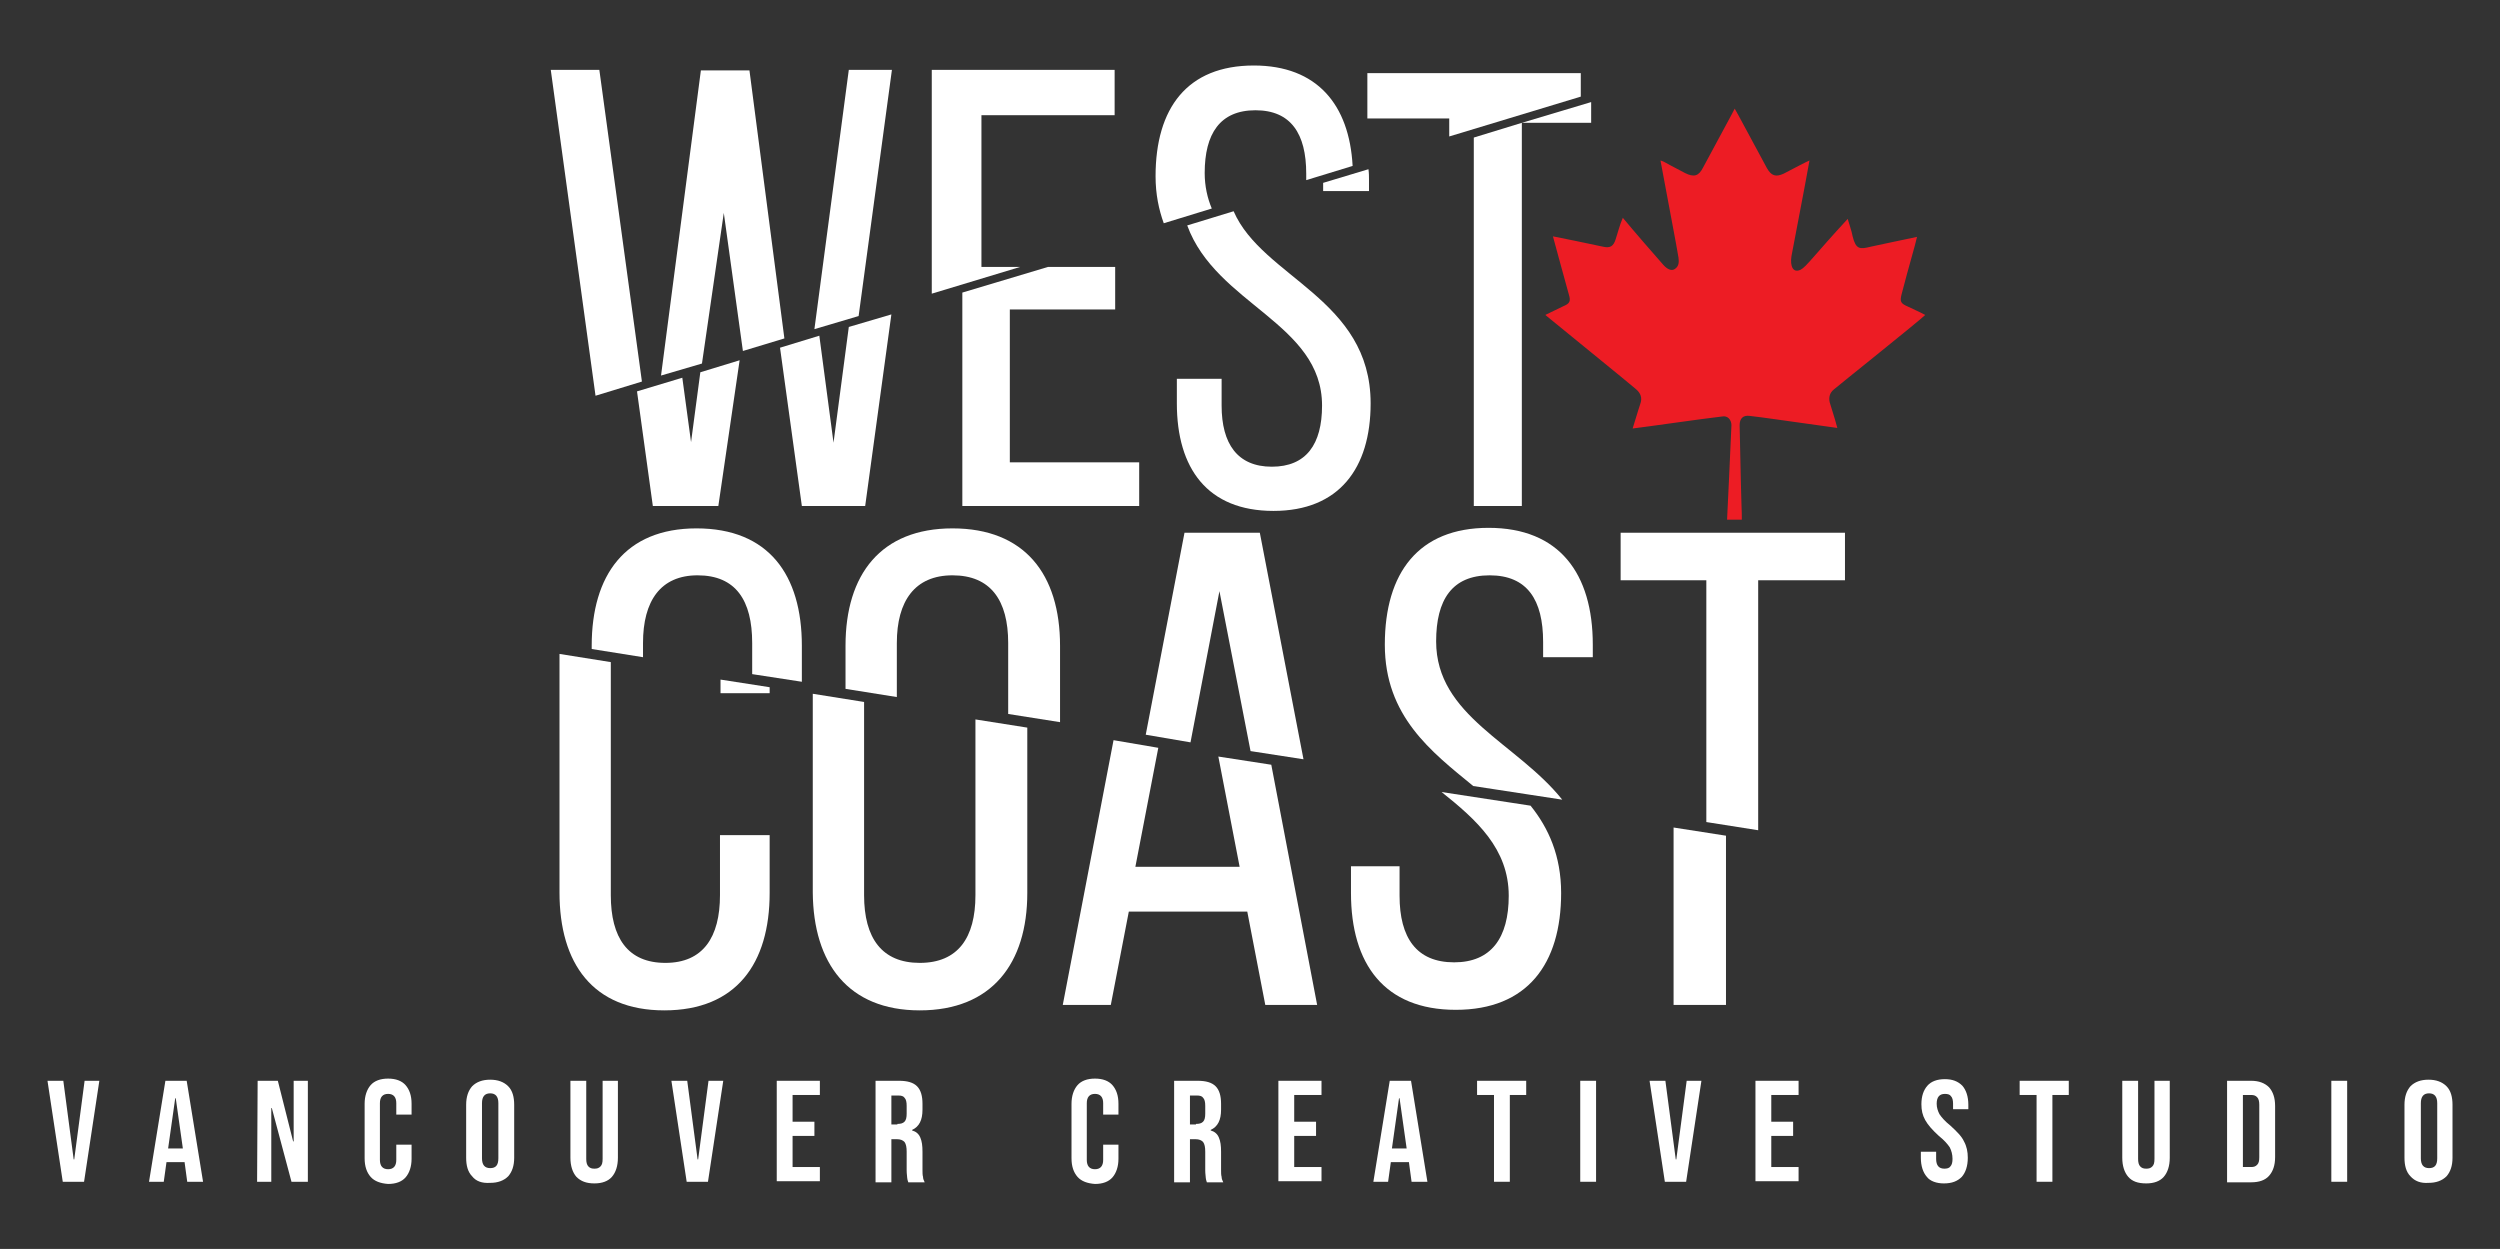<?xml version="1.0" encoding="utf-8"?>
<!-- Generator: Adobe Illustrator 25.2.3, SVG Export Plug-In . SVG Version: 6.00 Build 0)  -->
<svg version="1.1" id="Capa_1" xmlns="http://www.w3.org/2000/svg" xmlns:xlink="http://www.w3.org/1999/xlink" x="0px" y="0px"
	 viewBox="0 0 458 228.8" style="enable-background:new 0 0 458 228.8;" xml:space="preserve">
<rect x="0" y="0" width="458" height="228.8" fill="#333333" stroke="none"/>
<style type="text/css">
	.st0{display:none;}
	.st1{display:inline;}
	.st2{fill:url(#SVGID_1_);}
	.st3{fill:#231F20;}
	.st4{fill:#FFFFFF;}
	.st5{fill-rule:evenodd;clip-rule:evenodd;}
	.st6{fill-rule:evenodd;clip-rule:evenodd;fill:#ED1C24;}
</style>
<g id="Capa_1_1_" class="st0">
	<g class="st1">
		<g>
			<g>
				
					<linearGradient id="SVGID_1_" gradientUnits="userSpaceOnUse" x1="10.329" y1="115.6" x2="217.087" y2="115.6" gradientTransform="matrix(1 0 0 -1 0 230)">
					<stop  offset="0" style="stop-color:#022A61"/>
					<stop  offset="1" style="stop-color:#00ADEE"/>
				</linearGradient>
				<path class="st2" d="M10.8,104.5c-5.4,56.8,36.2,107.3,93,112.8s107.3-36.2,112.8-93S180.4,17,123.6,11.5S16.2,47.7,10.8,104.5z
					 M40,117.1c4.4-45.5,44.8-78.9,90.3-74.5s78.9,44.8,74.5,90.3s-44.8,78.9-90.3,74.5C69,203.1,35.6,162.6,40,117.1z"/>
			</g>
			<g>
				<g>
					<path class="st3" d="M245.6,86.3h29.9c0.1,0,0.1,0.1,0.1,0.1v6.4c0,0.1,0,0.1-0.1,0.1h-27.3c-1.5,0.2-2.3,0.9-2.3,2.2
						c0,0.9,0.5,1.5,1.4,1.9c0.3,0.1,0.6,0.2,1,0.2h18.6c2.6,0,4.9,1,6.9,3.1c1.2,1.4,1.8,2.9,1.8,4.6v1.9c0,2.8-1.6,5-4.8,6.7
						c-1.3,0.6-2.7,0.9-4.1,0.9H237c-0.1,0-0.1,0-0.1-0.1v-6.4c0-0.1,0.1-0.1,0.1-0.1h27.2c1.1,0,1.9-0.5,2.3-1.5
						c0.1-0.4,0.1-0.7,0.1-0.7c0-0.9-0.5-1.5-1.4-2c-0.3-0.1-0.6-0.2-1-0.2h-18.3c-3,0-5.5-1.2-7.6-3.5c-1-1.3-1.4-2.6-1.4-4.1v-1.9
						c0-2.6,1.4-4.7,4.3-6.4C242.7,86.8,244.2,86.3,245.6,86.3z"/>
					<path class="st3" d="M278.3,86.3h38.5c0.1,0,0.1,0.1,0.1,0.1v6.4c0,0.1,0,0.1-0.1,0.1h-14.7v21.4c0,0.1,0,0.1-0.1,0.1h-8.8
						c-0.1,0-0.1,0-0.1-0.1V93h-14.8c-0.1,0-0.1,0-0.1-0.1v-6.4C278.2,86.3,278.3,86.3,278.3,86.3z"/>
					<path class="st3" d="M334.2,86.3h9c0.2,0.2,2,3.2,5.6,9.2c7.1,12.1,10.8,18.4,11.1,19v0.1h-10.4c-0.2-0.2-3.4-5.6-9.6-16.2
						c-0.8-1.3-1.1-1.9-1.2-1.9c-6.9,11.8-10.5,17.8-10.7,18.1h-10.4v-0.1C328.2,96.2,333.8,86.9,334.2,86.3z"/>
					<path class="st3" d="M364.7,86.3h29.9c2.7,0,5.1,1.2,7.3,3.5c1,1.4,1.5,2.8,1.5,4.1v20.5c0,0.1,0,0.1-0.1,0.1h-8.8
						c-0.1,0-0.1,0-0.1-0.1V98c0-2.5-1.1-4.1-3.2-4.9c-0.5-0.1-1-0.2-1.4-0.2h-16.1v21.4c0,0.1,0,0.1-0.1,0.1h-8.8
						c-0.1,0-0.1,0-0.1-0.1L364.7,86.3C364.6,86.3,364.6,86.3,364.7,86.3z"/>
					<path class="st3" d="M406.1,86.3h38.5c0.1,0,0.1,0.1,0.1,0.1v6.4c-0.5,0.4-4.8,2.9-13,7.6c-8.1,4.8-12.2,7.2-12.5,7.3v0.1h25.3
						c0.1,0,0.1,0,0.1,0.1v6.4c0,0.1,0,0.1-0.1,0.1H406c-0.1,0-0.1,0-0.1-0.1v-6.5c0.3-0.3,5.6-3.4,15.9-9.3c2.9-1.7,6-3.6,9.4-5.5
						l0,0H406c-0.1,0-0.1,0-0.1-0.1v-6.4C406,86.3,406,86.3,406.1,86.3z"/>
					<path class="st3" d="M464,86.3h9c0.2,0.2,2,3.2,5.6,9.2c7.1,12.1,10.8,18.4,11.1,19v0.1h-10.4c-0.2-0.2-3.4-5.6-9.6-16.2
						c-0.8-1.3-1.1-1.9-1.2-1.9c-6.9,11.8-10.5,17.8-10.7,18.1h-10.4v-0.1C458.1,96.2,463.6,86.9,464,86.3z"/>
				</g>
				<g>
					<g>
						<polygon class="st3" points="277.9,142.3 271.1,142.3 271.1,123.8 273.5,123.8 273.5,139.9 277.9,139.9 						"/>
					</g>
					<g>
						<path class="st3" d="M313.9,142.3h-2.6l-2.3-5.6h-6.6l-2.3,5.6h-2.6l8.2-20.2L313.9,142.3z M303.4,134.2h4.6l-2.3-5.7
							L303.4,134.2z"/>
					</g>
					<g>
						<path class="st3" d="M340.2,142.3h-5.1v-18.5h4.1c0.7,0,1.4,0.1,2,0.2c0.7,0.1,1.4,0.5,2,1s1.1,1.2,1.3,1.9
							c0.2,0.7,0.4,1.4,0.4,2.2c0,0.9-0.2,1.7-0.6,2.4c-0.2,0.3-0.4,0.6-0.7,0.9c0.1,0.1,0.2,0.1,0.3,0.2c0.5,0.3,0.9,0.7,1.3,1.1
							c0.4,0.4,0.6,0.9,0.8,1.5c0.2,0.5,0.3,1.1,0.3,1.8c0,0.8-0.2,1.5-0.5,2.2s-0.8,1.3-1.4,1.8c-0.7,0.6-1.4,1-2.2,1.1
							C341.8,142.2,341.1,142.3,340.2,142.3z M337.7,139.9h1.9c0.6,0,1.2,0,1.7-0.1c0.5,0,0.9-0.2,1.4-0.5c0.4-0.3,0.8-0.6,1-1.1
							c0.2-0.4,0.4-0.9,0.4-1.4s-0.1-1-0.4-1.5c-0.2-0.4-0.6-0.8-1-1s-1-0.3-1.5-0.4c-0.6-0.1-1.2-0.1-1.8-0.1h-1.7V139.9z
							 M337.7,131.6h1.2c0.6,0,1.1,0,1.5-0.1c0.4,0,0.7-0.2,1.1-0.4c0.4-0.3,0.6-0.6,0.8-0.9c0.1-0.4,0.2-0.8,0.2-1.3
							s-0.1-0.9-0.3-1.3c-0.2-0.4-0.4-0.7-0.8-0.9c-0.3-0.2-0.7-0.3-1.1-0.4c-0.5,0-1-0.1-1.4-0.1h-1.2L337.7,131.6L337.7,131.6z"/>
					</g>
					<g>
						<path class="st3" d="M377.6,142.5c-1.3,0-2.5-0.3-3.7-0.7c-1.1-0.5-2.2-1.2-3-2c-0.9-0.9-1.5-1.9-2.1-3
							c-0.5-1.1-0.8-2.4-0.8-3.7s0.3-2.5,0.8-3.7c0.5-1.1,1.2-2.2,2.1-3c0.9-0.9,1.9-1.5,3-2c2.3-1,5-1,7.4,0c1.2,0.5,2.2,1.2,3,2
							c0.9,0.9,1.6,1.9,2.1,3s0.8,2.4,0.8,3.7s-0.3,2.5-0.8,3.7c-0.5,1.1-1.2,2.1-2.1,3s-1.9,1.5-3,2
							C380.1,142.3,378.9,142.5,377.6,142.5z M377.6,126c-1,0-1.9,0.2-2.7,0.6c-0.9,0.4-1.6,0.9-2.3,1.5c-0.6,0.6-1.2,1.4-1.5,2.2
							c-0.4,0.8-0.6,1.8-0.6,2.7s0.2,1.9,0.6,2.7c0.4,0.9,0.9,1.6,1.5,2.2c0.6,0.6,1.4,1.2,2.3,1.5c1.7,0.7,3.7,0.8,5.5,0
							c0.9-0.4,1.6-0.9,2.3-1.5c0.6-0.6,1.2-1.4,1.5-2.3c0.4-0.9,0.6-1.8,0.6-2.7c0-1-0.2-1.9-0.6-2.7c-0.4-0.9-0.9-1.6-1.5-2.2
							c-0.6-0.6-1.4-1.2-2.3-1.5S378.6,126,377.6,126z"/>
					</g>
					<g>
						<path class="st3" d="M415.9,142.5c-0.9,0-1.9-0.2-2.8-0.5c-0.9-0.4-1.7-0.9-2.4-1.7c-0.3-0.4-0.6-0.8-0.8-1.3
							c-0.2-0.4-0.3-0.8-0.4-1.3c-0.1-0.4-0.1-0.8-0.1-1.3c0-0.4,0-0.8,0-1.3v-11.4h2.5v11c0,0.4,0,0.8,0,1.2s0,0.7,0.1,1
							s0.1,0.7,0.2,1s0.2,0.5,0.4,0.7c0.2,0.2,0.4,0.4,0.6,0.6c0.3,0.2,0.5,0.3,0.8,0.5c0.3,0.1,0.6,0.2,0.9,0.3
							c0.6,0.1,1.2,0.1,1.8,0c0.3-0.1,0.6-0.2,0.9-0.3s0.6-0.3,0.8-0.5c0.2-0.2,0.4-0.4,0.6-0.6c0.2-0.2,0.3-0.5,0.4-0.7
							c0.1-0.3,0.2-0.6,0.2-1c0.1-0.3,0.1-0.7,0.1-1c0-0.4,0-0.8,0-1.2v-11h2.5v11.4c0,0.4,0,0.9,0,1.3c0,0.4-0.1,0.9-0.1,1.3
							c-0.1,0.4-0.2,0.9-0.4,1.3c-0.2,0.4-0.4,0.8-0.8,1.2c-0.7,0.8-1.5,1.3-2.4,1.7C417.7,142.3,416.8,142.5,415.9,142.5z"/>
					</g>
					<g>
						<path class="st3" d="M456,142.3h-2.9L448,135v7.3h-2.5v-18.5h2.8c0.7,0,1.4,0,2.1,0.1c0.8,0.1,1.5,0.4,2.2,0.9
							s1.2,1.2,1.6,1.9c0.3,0.7,0.4,1.5,0.4,2.3c0,0.8-0.1,1.6-0.4,2.2c-0.3,0.7-0.7,1.2-1.2,1.7c-0.5,0.4-1.1,0.8-1.8,1
							c-0.3,0.1-0.6,0.2-0.9,0.2L456,142.3z M448,131.8h0.7c0.5,0,1,0,1.5-0.1c0.4-0.1,0.7-0.2,1.1-0.5c0.3-0.3,0.6-0.6,0.7-1
							c0.2-0.4,0.2-0.8,0.2-1.2c0-0.5-0.1-1-0.4-1.5c-0.2-0.4-0.6-0.7-1-0.9c-0.4-0.2-0.8-0.3-1.2-0.3c-0.5,0-1,0-1.5,0l0,0v5.5H448
							z"/>
					</g>
				</g>
			</g>
		</g>
	</g>
</g>
<g id="Capa_2_1_" class="st0">
	<g class="st1">
		<g>
			<g>
				<path class="st4" d="M10.8,104.5c-5.4,56.8,36.2,107.3,93,112.8s107.3-36.2,112.8-93S180.4,17,123.6,11.5S16.2,47.7,10.8,104.5z
					 M40,117.1c4.4-45.5,44.8-78.9,90.3-74.5s78.9,44.8,74.5,90.3s-44.8,78.9-90.3,74.5C69,203.1,35.6,162.6,40,117.1z"/>
			</g>
			<g>
				<g>
					<path class="st4" d="M245.6,86.3h29.9c0.1,0,0.1,0.1,0.1,0.1v6.4c0,0.1,0,0.1-0.1,0.1h-27.3c-1.5,0.2-2.3,0.9-2.3,2.2
						c0,0.9,0.5,1.5,1.4,1.9c0.3,0.1,0.6,0.2,1,0.2h18.6c2.6,0,4.9,1,6.9,3.1c1.2,1.4,1.8,2.9,1.8,4.6v1.9c0,2.8-1.6,5-4.8,6.7
						c-1.3,0.6-2.7,0.9-4.1,0.9H237c-0.1,0-0.1,0-0.1-0.1v-6.4c0-0.1,0.1-0.1,0.1-0.1h27.2c1.1,0,1.9-0.5,2.3-1.5
						c0.1-0.4,0.1-0.7,0.1-0.7c0-0.9-0.5-1.5-1.4-2c-0.3-0.1-0.6-0.2-1-0.2h-18.3c-3,0-5.5-1.2-7.6-3.5c-1-1.3-1.4-2.6-1.4-4.1v-1.9
						c0-2.6,1.4-4.7,4.3-6.4C242.7,86.8,244.2,86.3,245.6,86.3z"/>
					<path class="st4" d="M278.3,86.3h38.5c0.1,0,0.1,0.1,0.1,0.1v6.4c0,0.1,0,0.1-0.1,0.1h-14.7v21.4c0,0.1,0,0.1-0.1,0.1h-8.8
						c-0.1,0-0.1,0-0.1-0.1V93h-14.8c-0.1,0-0.1,0-0.1-0.1v-6.4C278.2,86.3,278.3,86.3,278.3,86.3z"/>
					<path class="st4" d="M334.2,86.3h9c0.2,0.2,2,3.2,5.6,9.2c7.1,12.1,10.8,18.4,11.1,19v0.1h-10.4c-0.2-0.2-3.4-5.6-9.6-16.2
						c-0.8-1.3-1.1-1.9-1.2-1.9c-6.9,11.8-10.5,17.8-10.7,18.1h-10.4v-0.1C328.2,96.2,333.8,86.9,334.2,86.3z"/>
					<path class="st4" d="M364.7,86.3h29.9c2.7,0,5.1,1.2,7.3,3.5c1,1.4,1.5,2.8,1.5,4.1v20.5c0,0.1,0,0.1-0.1,0.1h-8.8
						c-0.1,0-0.1,0-0.1-0.1V98c0-2.5-1.1-4.1-3.2-4.9c-0.5-0.1-1-0.2-1.4-0.2h-16.1v21.4c0,0.1,0,0.1-0.1,0.1h-8.8
						c-0.1,0-0.1,0-0.1-0.1L364.7,86.3C364.6,86.3,364.6,86.3,364.7,86.3z"/>
					<path class="st4" d="M406.1,86.3h38.5c0.1,0,0.1,0.1,0.1,0.1v6.4c-0.5,0.4-4.8,2.9-13,7.6c-8.1,4.8-12.2,7.2-12.5,7.3v0.1h25.3
						c0.1,0,0.1,0,0.1,0.1v6.4c0,0.1,0,0.1-0.1,0.1H406c-0.1,0-0.1,0-0.1-0.1v-6.5c0.3-0.3,5.6-3.4,15.9-9.3c2.9-1.7,6-3.6,9.4-5.5
						l0,0H406c-0.1,0-0.1,0-0.1-0.1v-6.4C406,86.3,406,86.3,406.1,86.3z"/>
					<path class="st4" d="M464,86.3h9c0.2,0.2,2,3.2,5.6,9.2c7.1,12.1,10.8,18.4,11.1,19v0.1h-10.4c-0.2-0.2-3.4-5.6-9.6-16.2
						c-0.8-1.3-1.1-1.9-1.2-1.9c-6.9,11.8-10.5,17.8-10.7,18.1h-10.4v-0.1C458.1,96.2,463.6,86.9,464,86.3z"/>
				</g>
				<g>
					<g>
						<polygon class="st4" points="277.9,142.3 271.1,142.3 271.1,123.8 273.5,123.8 273.5,139.9 277.9,139.9 						"/>
					</g>
					<g>
						<path class="st4" d="M313.9,142.3h-2.6l-2.3-5.6h-6.6l-2.3,5.6h-2.6l8.2-20.2L313.9,142.3z M303.4,134.2h4.6l-2.3-5.7
							L303.4,134.2z"/>
					</g>
					<g>
						<path class="st4" d="M340.2,142.3h-5.1v-18.5h4.1c0.7,0,1.4,0.1,2,0.2c0.7,0.1,1.4,0.5,2,1s1.1,1.2,1.3,1.9
							c0.2,0.7,0.4,1.4,0.4,2.2c0,0.9-0.2,1.7-0.6,2.4c-0.2,0.3-0.4,0.6-0.7,0.9c0.1,0.1,0.2,0.1,0.3,0.2c0.5,0.3,0.9,0.7,1.3,1.1
							c0.4,0.4,0.6,0.9,0.8,1.5c0.2,0.5,0.3,1.1,0.3,1.8c0,0.8-0.2,1.5-0.5,2.2s-0.8,1.3-1.4,1.8c-0.7,0.6-1.4,1-2.2,1.1
							C341.8,142.2,341.1,142.3,340.2,142.3z M337.7,139.9h1.9c0.6,0,1.2,0,1.7-0.1c0.5,0,0.9-0.2,1.4-0.5c0.4-0.3,0.8-0.6,1-1.1
							c0.2-0.4,0.4-0.9,0.4-1.4s-0.1-1-0.4-1.5c-0.2-0.4-0.6-0.8-1-1s-1-0.3-1.5-0.4c-0.6-0.1-1.2-0.1-1.8-0.1h-1.7V139.9z
							 M337.7,131.6h1.2c0.6,0,1.1,0,1.5-0.1c0.4,0,0.7-0.2,1.1-0.4c0.4-0.3,0.6-0.6,0.8-0.9c0.1-0.4,0.2-0.8,0.2-1.3
							s-0.1-0.9-0.3-1.3c-0.2-0.4-0.4-0.7-0.8-0.9c-0.3-0.2-0.7-0.3-1.1-0.4c-0.5,0-1-0.1-1.4-0.1h-1.2L337.7,131.6L337.7,131.6z"/>
					</g>
					<g>
						<path class="st4" d="M377.6,142.5c-1.3,0-2.5-0.3-3.7-0.7c-1.1-0.5-2.2-1.2-3-2c-0.9-0.9-1.5-1.9-2.1-3
							c-0.5-1.1-0.8-2.4-0.8-3.7s0.3-2.5,0.8-3.7c0.5-1.1,1.2-2.2,2.1-3c0.9-0.9,1.9-1.5,3-2c2.3-1,5-1,7.4,0c1.2,0.5,2.2,1.2,3,2
							c0.9,0.9,1.6,1.9,2.1,3s0.8,2.4,0.8,3.7s-0.3,2.5-0.8,3.7c-0.5,1.1-1.2,2.1-2.1,3s-1.9,1.5-3,2
							C380.1,142.3,378.9,142.5,377.6,142.5z M377.6,126c-1,0-1.9,0.2-2.7,0.6c-0.9,0.4-1.6,0.9-2.3,1.5c-0.6,0.6-1.2,1.4-1.5,2.2
							c-0.4,0.8-0.6,1.8-0.6,2.7s0.2,1.9,0.6,2.7c0.4,0.9,0.9,1.6,1.5,2.2c0.6,0.6,1.4,1.2,2.3,1.5c1.7,0.7,3.7,0.8,5.5,0
							c0.9-0.4,1.6-0.9,2.3-1.5c0.6-0.6,1.2-1.4,1.5-2.3c0.4-0.9,0.6-1.8,0.6-2.7c0-1-0.2-1.9-0.6-2.7c-0.4-0.9-0.9-1.6-1.5-2.2
							c-0.6-0.6-1.4-1.2-2.3-1.5S378.6,126,377.6,126z"/>
					</g>
					<g>
						<path class="st4" d="M415.9,142.5c-0.9,0-1.9-0.2-2.8-0.5c-0.9-0.4-1.7-0.9-2.4-1.7c-0.3-0.4-0.6-0.8-0.8-1.3
							c-0.2-0.4-0.3-0.8-0.4-1.3c-0.1-0.4-0.1-0.8-0.1-1.3c0-0.4,0-0.8,0-1.3v-11.4h2.5v11c0,0.4,0,0.8,0,1.2s0,0.7,0.1,1
							s0.1,0.7,0.2,1s0.2,0.5,0.4,0.7c0.2,0.2,0.4,0.4,0.6,0.6c0.3,0.2,0.5,0.3,0.8,0.5c0.3,0.1,0.6,0.2,0.9,0.3
							c0.6,0.1,1.2,0.1,1.8,0c0.3-0.1,0.6-0.2,0.9-0.3s0.6-0.3,0.8-0.5c0.2-0.2,0.4-0.4,0.6-0.6c0.2-0.2,0.3-0.5,0.4-0.7
							c0.1-0.3,0.2-0.6,0.2-1c0.1-0.3,0.1-0.7,0.1-1c0-0.4,0-0.8,0-1.2v-11h2.5v11.4c0,0.4,0,0.9,0,1.3c0,0.4-0.1,0.9-0.1,1.3
							c-0.1,0.4-0.2,0.9-0.4,1.3c-0.2,0.4-0.4,0.8-0.8,1.2c-0.7,0.8-1.5,1.3-2.4,1.7C417.7,142.3,416.8,142.5,415.9,142.5z"/>
					</g>
					<g>
						<path class="st4" d="M456,142.3h-2.9L448,135v7.3h-2.5v-18.5h2.8c0.7,0,1.4,0,2.1,0.1c0.8,0.1,1.5,0.4,2.2,0.9
							s1.2,1.2,1.6,1.9c0.3,0.7,0.4,1.5,0.4,2.3c0,0.8-0.1,1.6-0.4,2.2c-0.3,0.7-0.7,1.2-1.2,1.7c-0.5,0.4-1.1,0.8-1.8,1
							c-0.3,0.1-0.6,0.2-0.9,0.2L456,142.3z M448,131.8h0.7c0.5,0,1,0,1.5-0.1c0.4-0.1,0.7-0.2,1.1-0.5c0.3-0.3,0.6-0.6,0.7-1
							c0.2-0.4,0.2-0.8,0.2-1.2c0-0.5-0.1-1-0.4-1.5c-0.2-0.4-0.6-0.7-1-0.9c-0.4-0.2-0.8-0.3-1.2-0.3c-0.5,0-1,0-1.5,0l0,0v5.5H448
							z"/>
					</g>
				</g>
			</g>
		</g>
	</g>
</g>
<g id="Capa_3" class="st0">
	<g class="st1">
		<path d="M222.7,137.1c0-0.3-3.6-5.4-23.6-35.5L189.2,87l7.5-10.8c3.9-6,11-16.4,15.5-23c4.5-6.9,8.4-12.5,8.7-12.8
			c0-0.3,0.3-0.6,0.3-0.9v-0.3H206c-14.9,0.3-14.9,0.3-16.7,3c-0.9,1.2-2.1,3.3-2.7,4.2c-0.6,0.6-1.8,3-3,4.8
			c-1.5,1.8-3,4.8-3.9,6.3c-3,4.5-6,9-6,9.3h-0.3l-1.5-2.4c-0.6-1.2-2.1-3.3-3-4.5c-2.4-3.9-3.3-5.7-4.8-7.8
			c-0.9-1.2-2.7-4.5-4.8-7.5c-3.3-5.1-3.3-5.1-18.5-5.4h-15.5v0.3c0,0.3,7.2,10.8,15.8,23.9c8.7,12.8,15.5,23.6,15.8,23.9
			c0,0.3-2.7,4.2-14,21.5c-10.5,14.9-15.2,22.1-17,24.8l-1.8,3l-0.6-1.2c-0.9-1.5-1.5-3.3-2.4-5.7c-0.6-1.2-0.9-2.1-1.2-2.4
			c-0.6-1.2-1.5-3.6-2.7-6.3c-0.6-1.8-1.5-3.6-1.5-3.9c-0.3-0.6-0.9-1.8-1.2-3c-0.6-1.2-1.2-2.4-1.2-2.7c-0.3-0.6-1.2-2.4-1.8-3.9
			c-0.6-1.8-1.5-3.6-1.5-3.9c-0.3-0.6-0.9-1.8-1.2-3c-0.6-1.2-0.9-2.1-1.2-2.4c-0.6-1.2-1.5-3.6-2.7-6.3c-0.6-1.8-1.5-3.6-1.5-3.9
			c-0.3-0.6-0.9-1.8-1.2-3c-0.6-1.2-1.2-2.4-1.2-2.7c-0.3-0.6-1.5-3.6-3-6.9c-1.2-3.3-2.7-6-2.7-6.3c-0.9-2.1-1.8-4.2-4.2-10.2
			c-3.6-8.4-5.4-12.2-6-13.7c-0.3-0.9-0.9-2.7-1.8-4.2l-0.9-2.7H69.5H56.3L55.5,41c-0.6,1.2-2.4,5.7-4.2,9.9s-3.9,9-4.5,10.8
			c-1.2,3-2.1,5.1-2.7,6.3c-0.3,0.3-0.6,1.2-1.2,2.4c-0.3,1.2-0.9,2.4-1.2,3c0,0.3-0.9,2.1-1.5,3.9c-0.6,1.5-1.5,3.3-1.8,3.9
			c0,0.3-0.9,2.1-1.5,4.2c-0.9,1.8-1.8,3.3-1.8,3.9c-0.3,0.3-0.9,1.8-1.5,3.3c-0.6,1.2-1.2,3-1.5,3.9c-0.3,0.6-1.2,2.4-1.8,3.9
			c-0.6,1.2-1.2,3-1.5,3.9c-0.6,0.9-2.4,5.4-6.6,15.5c-1.2,3-2.1,5.1-2.7,6.3c-0.3,0.3-0.6,1.2-1.2,2.4c-0.3,1.2-0.9,2.4-1.2,3
			c-0.6,1.8-2.4,5.7-2.4,6H29h14l3.6-8.7l3.6-8.7l18.8-0.3h19l2.4,6c1.2,3.3,2.7,6.3,2.7,6.9c0.3,0.3,0.6,1.5,1.2,2.7l0.9,2.1h29.3
			c29.6,0,29.6,0,30.2-1.2c0.6-0.6,1.5-1.8,2.1-3s2.1-3,2.7-4.2c0.9-1.5,2.1-3.3,2.7-4.2c0.6-0.9,1.8-2.7,2.7-3.9
			c0.6-1.2,2.1-3.6,3-5.1c1.2-1.5,2.7-3.9,3.6-5.4l1.5-2.4h0.3c0,0.3,1.2,1.8,2.1,3.6c1.2,1.8,3.6,5.1,5.1,7.8
			c1.8,2.7,3.3,5.4,3.9,6.3c0.6,0.6,1.5,2.1,2.1,3s2.1,3.3,3.3,5.1c2.1,3.6,2.1,3.6,17.6,3.6h15.3V137.1z M79.9,98.6H69.2H58.4V98
			c0.3-0.9,10.5-26.3,10.8-26.6l0.3-0.3l3.3,9c2.1,5.1,4.5,11,5.4,13.4s1.8,4.8,1.8,4.8v0.3H79.9z"/>
		<polygon points="167.1,159.5 167.1,177.7 167.1,196 172.2,196 177.3,196 177.3,177.7 177.3,159.5 172.2,159.5 		"/>
		<path d="M132.5,159.5v10.2c0,10.5-0.3,12.8-1.2,14.9c-1.5,3-6.9,3.9-9.9,1.2c-2.1-1.8-2.1-2.1-2.1-14.9v-11.3h-5.1h-5.4v11.9
			c0,13.1,0,14.3,1.8,17.6c1.8,3.6,5.1,6,9.3,6.9c2.1,0.6,9,0.6,11,0.3c2.7-0.6,5.7-2.1,7.5-3.9c1.8-1.8,3.3-4.8,3.9-7.5
			c0.3-0.9,0.3-6,0.3-13.4v-11.9h-5.1h-5V159.5z"/>
		<path d="M79,177.7l-1.5-0.9l0.9-0.3c1.2-0.9,3-2.7,3.6-3.9c0.9-2.1,0.9-5.7-0.3-7.8c-1.2-2.7-4.2-4.5-7.8-5.1
			c-1.2-0.3-6.3-0.3-11.9-0.3H51.9v18.2V196h10.8c6.6,0,11.6,0,12.5-0.3c3.9-0.6,7.2-3,8.4-5.7c0.9-1.8,1.2-4.8,0.6-7.2
			C83.2,180.7,81.4,178.9,79,177.7z M61.7,171.2v-3.3h4.2c5.4,0,6.6,0.6,6.6,3c0,1.5-0.9,2.7-2.7,3c-0.9,0.3-3,0.3-4.8,0.3h-3.3
			V171.2z M71,187.6c-0.6,0.3-3,0.3-5.1,0.3h-4.2v-3.3v-3.3h4.8c5.4,0,6.9,0.3,7.5,2.1C74.6,185.5,73.4,187,71,187.6z"/>
		<polygon points="318.5,187.3 318.5,184.6 318.8,181.9 327.5,181.6 336.2,181.6 336.2,177.7 336.2,173.9 327.2,173.6 318.5,173.6 
			318.5,170.9 318.8,168.5 328.4,168.2 337.9,168.2 337.9,163.7 337.9,159.5 323.3,159.5 308.7,159.5 308.7,177.7 308.7,196 
			323.6,196 338.2,196 338.2,191.8 338.2,187.3 328.4,187.3 		"/>
		<polygon points="215.5,187 215.5,173.3 215.5,159.5 210.4,159.5 205.4,159.5 205.4,177.7 205.4,196 219.4,196 233.1,196 
			233.1,191.5 233.1,187 224.5,187 		"/>
		<path d="M434.4,173.6c-2.4-0.6-4.5-1.2-5.1-1.5c-2.1-0.9-2.4-3-0.6-4.2c2.1-0.9,7.5,0,10.8,2.1l1.8,1.2l2.7-3.6l2.4-3.6l-0.9-0.9
			c-1.2-0.9-5.4-3-7.5-3.3c-1.2-0.3-3.3-0.6-4.8-0.9c-8.7-0.6-14.6,3.3-15.8,9.9c-0.6,3.3,0.3,6.6,2.4,8.7c1.8,1.8,4.5,3,10.2,4.5
			c5.1,1.5,6,1.8,6.9,3c0.3,0.6,0.3,0.9,0,1.5c-0.6,1.5-3,2.1-6.3,1.5c-3-0.6-6-1.8-9-3.6l-0.6-0.6l-2.4,3.3
			c-1.5,1.5-2.7,3.3-2.7,3.6c-0.3,0.6,3.6,3.3,6.3,4.2c1.2,0.6,3.3,1.2,4.5,1.2c2.4,0.6,8.1,0.6,10.5,0.3c3.9-0.9,7.8-3.6,9.3-6.9
			c0.9-1.8,1.2-7.5,0.3-9C444.5,177.1,441.9,175.4,434.4,173.6z"/>
		<path d="M484.6,39.2c-0.3,0-6.9,0-14.3,0c-14.9,0.3-12.5-1.8-24.8,18.5c-2.4,3.6-5.7,9.3-8.1,12.8c-0.6,0.9-1.5,2.7-2.1,3.6
			s-1.2,1.8-1.5,2.4l-0.6,0.6L432,75c-0.6-1.2-2.4-3.9-3.6-6c-1.5-2.4-3.6-5.7-4.8-7.8c-1.5-2.4-3.3-5.4-4.5-7.2
			c-1.2-2.1-2.7-4.2-3.3-5.1c-0.3-1.2-1.5-3-2.1-3.9c-0.9-1.2-2.1-3-2.7-4.2c-0.9-1.8-0.9-1.8-14.9-1.8c-7.8,0-14.3,0-14.3,0.3h-0.6
			v49V137h13.1h13.4v-27.8l0.3-27.8l3.6,5.7c2.4,3.3,6,9,8.7,12.8c10.8,16.4,12.5,19.1,12.8,19.1s1.5-1.8,5.1-7.2
			c1.5-2.4,3.6-5.7,4.5-7.2c1.2-1.8,2.7-4.2,3.3-5.4c0.9-1.2,2.1-3,3-4.2c0.6-1.2,3-4.8,5.1-8.1l3.9-6v27.8l0.3,28.1h13.4h13.4v-49
			V39.5L484.6,39.2z"/>
		<path d="M387.8,183.4c0,0,0.6-0.6,1.5-0.9c1.8-1.2,3.6-3,4.5-4.8c1.5-2.7,1.5-7.2,0.3-10.8c-1.2-3-4.8-6-8.7-6.9
			c-0.9-0.3-5.4-0.3-12.2-0.6h-10.8v18.2V196h5.4h5.1v-5.4v-5.7h2.1c2.1,0,2.1,0,5.7,5.7c3.6,5.4,3.6,5.4,9.6,5.4h6l-0.9-1.5
			C392.9,191.5,387.8,183.7,387.8,183.4z M383.3,175.7c-0.6,0.6-1.5,0.9-2.4,1.2s-3,0.3-4.8,0.3h-3.3v-4.5v-4.2h4.5
			c3.3,0,4.5,0.3,5.4,0.6c1.2,0.9,1.8,2.1,1.8,4.2C384.2,174.5,384.2,175.1,383.3,175.7z"/>
		<path d="M262.4,84.6V32.3l-1.5,1.2c-0.9,0.6-5.7,4.2-10.8,8.1c-10.5,7.8-9.3,6.6-10.2,12.2c-0.3,1.2-0.6,3.3-0.9,4.8
			c0,1.5-0.3,3.3-0.3,3.6c-0.3,1.8-1.2,7.2-2.1,13.1c-1.2,6.3-1.5,7.5-1.8,9.6c0,0.6,0,1.8-0.3,2.7c-0.3,0.6-0.3,2.1-0.6,2.7
			c0,0.6-0.3,2.7-0.6,4.2c0,1.2-0.3,3-0.6,3.6c0,0.3,0,1.5-0.3,2.7c-0.3,0.9-0.6,3.6-0.9,6.3c-0.6,2.7-1.2,7.2-1.8,10.5
			c-2.7,16.4-3,18.8-3,19.1v0.6h17.6h17.9V84.6H262.4z"/>
		<path d="M274.6,160.4c-2.1-0.6-3.3-0.6-11.6-0.9h-9.3v18.2V196h8.7c10.2,0,11.9-0.3,16.1-2.4c4.8-2.1,8.1-6.3,9.3-11.3
			c0.6-2.4,0.6-7.5,0-9.6C286,166.4,281.2,162.2,274.6,160.4z M272.8,186.1c-1.8,0.6-2.4,0.6-5.4,0.9h-3.6v-9v-9.3h3.6
			c4.5,0.3,6,0.6,8.1,2.7c1.5,1.8,2.1,3.6,2.1,6.6C277.6,181.9,276.1,184.3,272.8,186.1z"/>
		<path d="M373.8,98.9c0.9-4.5,0.9-5.7,0.9-11.3c0-6.3-0.6-10.8-2.7-16.1c-2.7-7.8-7.8-15.8-13.7-20.9c-10.2-8.7-23-13.4-37-13.1
			c-13.7,0.3-26,5.1-36.1,14.6c-3.6,3.3-8.7,10.2-10.5,14.3c-0.6,1.2-1.2,2.4-1.2,3c-0.9,1.5-2.4,6.6-2.7,9.3
			c-1.8,7.5-1.2,15.8,0.9,23.6c4.2,15.8,16.4,28.4,32.8,34c2.7,0.9,7.5,2.1,9.6,2.4c0.9,0,1.8,0,1.8,0.3c0.3,0,13.1-0.3,14.3-0.3
			c8.1-1.8,11.6-2.7,17.3-5.7c6.9-3.3,14-9.9,18.5-15.8C369.6,111.8,372.6,104.9,373.8,98.9z M346.3,95.6c-0.6,2.4-2.1,6-3.6,8.4
			c-2.7,4.2-8.4,8.4-13.7,9.9c-1.8,0.3-8.7,0.6-11.3,0.3c-8.1-1.2-15.8-8.1-18.8-16.7c-1.2-3.9-1.5-5.7-1.5-10.2
			c0.3-9.6,4.2-17,11.6-21.5c4.5-3,7.8-3.9,13.7-3.9c4.5,0.3,6.6,0.6,10.2,2.4c7.2,3.6,12.2,10.2,13.7,18.5
			C347.5,86.1,347.2,92.6,346.3,95.6z"/>
	</g>
</g>
<g id="Capa_4" class="st0">
	<g class="st1">
		<g>
			<path class="st5" d="M14.8,121.1h26.3c5.2,0,11.3-0.1,15.8-3.3c4.1-2.9,5.8-8.4,5.8-13.3c0-6.8-4.5-11.8-11.1-12.9v-0.2
				c5.8-1.3,9.7-6.4,9.7-12.4c0-4.6-2.3-9.3-6.1-12c-3.6-2.6-8-2.9-12.3-2.9H15v57H14.8z M30.9,108.4V98.1h7c1.6,0,3.6,0,5.1,0.7
				c1.7,0.8,2.8,2.6,2.8,4.5c0,1.6-0.8,3.1-2.1,4c-1.4,1.2-3.3,1.1-5.1,1.1L30.9,108.4z M30.9,86v-9.6h6.8c3.3,0,6.8,0.6,6.8,4.8
				c0,1.3-0.6,2.7-1.7,3.7C41.7,86,39.7,86,38,86H30.9z"/>
			<polygon points="112.1,107.3 86.4,107.3 86.4,98.1 107.2,98.1 107.2,85.5 86.4,85.5 86.4,77.2 112.1,77.2 112.1,64.1 69.2,64.1 
				69.2,121 112.1,121 			"/>
			<polygon points="153.9,106.9 137,106.9 137,64.1 119.3,64.1 119.3,121 153.9,121 			"/>
			<polygon points="196.4,99.5 196.4,86.7 177.9,86.7 177.9,77.4 202.1,77.4 202.1,64.1 160.7,64.1 160.7,121 177.9,121 177.9,99.5 
							"/>
			<path class="st5" d="M316.3,121l-10.5-25.1c6.8-3.1,10.1-7.6,10.1-15c0-5.6-2.3-10.6-7-13.6c-4.3-2.8-9.8-3.4-14.8-3.4H265V121
				h17.8V99h5.5l8.5,22H316.3z M282.7,86.8V75.9h7.1c1.7,0,3.5,0,5,0.7c1.8,0.9,2.8,2.7,2.8,4.6c0,4.9-4.6,5.5-8.4,5.5L282.7,86.8z"
				/>
			<path d="M382.4,92.1c0-16.6,13.4-30,30.1-30c16.6,0,30.2,13.4,30.2,29.9s-13.5,30-30.1,30C396,122.1,382.4,108.7,382.4,92.1"/>
		</g>
		<g>
			<path d="M361.3,143.2c-13.1-13-21.3-31.1-21.3-51c0-20,8-38,21.2-51.1l19.4,19.2c-8.2,8.2-13.2,19.4-13.2,31.8
				s5.1,23.6,13.3,31.8L361.3,143.2z"/>
			<path d="M463.8,41c13.1,13,21.3,31.1,21.3,51s-8.1,38-21.2,51l-19.4-19.2c8.2-8.1,13.2-19.4,13.2-31.8s-5.1-23.6-13.3-31.8
				L463.8,41z"/>
		</g>
		<g>
			<path class="st5" d="M205.1,101.8c-0.8-2.9-1.2-6-1.2-9.3c0-17,9.9-29.4,27.3-29.5c17.4,0,27.4,12.4,27.4,29.4
				c0,3.3-0.4,6.4-1.2,9.3l0,0c-3.1,11.5-12.3,19.8-26.1,19.8C217.5,121.6,208.3,113.4,205.1,101.8z M223.7,101.8
				c1.1,3.7,3.2,6.8,7.6,6.8c4.3,0,6.5-3.1,7.6-6.8c0.9-3.1,1-6.7,1-9.2c0-5.6-0.9-16.7-8.6-16.7c-7.8,0-8.6,11.1-8.6,16.7
				C222.7,95.1,222.8,98.7,223.7,101.8"/>
		</g>
		<g>
			<path d="M14.8,171.8h7.5c2.3,0,4,0.2,5.3,0.6c1.2,0.4,2.3,1.2,3.2,2.6c0.8,1.3,1.3,3,1.3,5c0,1.9-0.3,3.5-1,4.7s-1.6,2.1-2.8,2.7
				c-1.2,0.6-3.1,0.8-5.6,0.8h-2v9.6H15v-26H14.8z M20.6,176.1v7.7h1.8c1.6,0,2.6-0.4,3-1.1c0.5-0.7,0.7-1.7,0.7-2.8
				c0-1-0.2-1.8-0.5-2.4c-0.3-0.6-0.8-1-1.2-1.2c-0.5-0.2-1.1-0.3-2-0.3h-1.8V176.1z"/>
			<path d="M40.7,171.8h8.2c1.6,0,2.8,0.1,3.6,0.2c0.8,0.1,1.7,0.5,2.6,1.2c0.9,0.6,1.5,1.5,2,2.6s0.7,2.4,0.7,3.7
				c0,3.3-1.2,5.5-3.7,6.9l4.8,11.4h-6.2l-3.5-10.3h-2.9v10.3h-5.7v-26H40.7z M46.4,176.1v7.3h2.5c2.2,0,3.4-1.2,3.4-3.8
				c0-0.9-0.2-1.6-0.5-2.1c-0.3-0.6-0.7-0.9-1.2-1.1c-0.4-0.2-1.1-0.3-1.9-0.3L46.4,176.1L46.4,176.1z"/>
			<path d="M85.4,184.8c0,8.9-3.1,13.4-9.4,13.4c-3.1,0-5.5-1.1-7.1-3.4s-2.4-5.6-2.4-10c0-8.9,3.1-13.4,9.4-13.4
				c3.1,0,5.4,1.1,7,3.4C84.6,177,85.4,180.4,85.4,184.8 M79.4,184.8c0-3.5-0.3-5.8-0.8-7s-1.4-1.7-2.6-1.7s-2,0.6-2.6,1.8
				c-0.5,1.2-0.8,3.5-0.8,7c0,3.4,0.3,5.7,0.8,7c0.5,1.2,1.4,1.8,2.6,1.8s2-0.6,2.6-1.7C79.1,190.7,79.4,188.4,79.4,184.8"/>
			<path d="M95.1,171.8h7.5c2.3,0,4,0.2,5.3,0.6s2.3,1.2,3.2,2.6c0.8,1.3,1.3,3,1.3,5c0,1.9-0.3,3.5-1,4.7s-1.6,2.1-2.8,2.7
				c-1.2,0.6-3.1,0.8-5.6,0.8h-2v9.6h-5.7v-26H95.1z M100.8,176.1v7.7h1.8c1.6,0,2.6-0.4,3-1.1c0.5-0.7,0.7-1.7,0.7-2.8
				c0-1-0.2-1.8-0.5-2.4c-0.4-0.6-0.8-1-1.2-1.2c-0.5-0.2-1.1-0.3-1.9-0.3h-1.9V176.1z"/>
			<polygon points="120.9,171.8 136.8,171.8 136.8,176.3 126.7,176.3 126.7,182.3 134.5,182.3 134.5,186.8 126.7,186.8 126.7,193.2 
				136.8,193.2 136.8,197.8 120.9,197.8 			"/>
			<path d="M145.9,171.8h8.2c1.6,0,2.8,0.1,3.6,0.2c0.8,0.1,1.7,0.5,2.6,1.2c0.9,0.6,1.5,1.5,2,2.6s0.7,2.4,0.7,3.7
				c0,3.3-1.2,5.5-3.7,6.9l4.8,11.4h-6.2l-3.5-10.3h-2.9v10.3h-5.7L145.9,171.8L145.9,171.8z M151.6,176.1v7.3h2.5
				c2.2,0,3.4-1.2,3.4-3.8c0-0.9-0.2-1.6-0.5-2.1c-0.3-0.6-0.7-0.9-1.2-1.1c-0.4-0.2-1.1-0.3-1.9-0.3L151.6,176.1L151.6,176.1z"/>
			<polygon points="170.7,171.8 186.9,171.8 186.9,176.7 181.6,176.7 181.6,197.8 175.9,197.8 175.9,176.7 170.7,176.7 			"/>
			<polygon points="193.4,171.8 199.7,171.8 203.4,181.3 207.3,171.8 212.9,171.8 205.7,186.9 205.7,197.8 200,197.8 200,186.9 			
				"/>
			<path d="M220.9,171.8h8.2c1.6,0,2.8,0.1,3.6,0.2c0.8,0.1,1.7,0.5,2.6,1.2c0.9,0.6,1.5,1.5,2,2.6s0.7,2.4,0.7,3.7
				c0,3.3-1.2,5.5-3.7,6.9l4.8,11.4h-6.2l-3.5-10.3h-2.9v10.3h-5.7L220.9,171.8L220.9,171.8z M226.6,176.1v7.3h2.5
				c2.2,0,3.4-1.2,3.4-3.8c0-0.9-0.2-1.6-0.5-2.1c-0.3-0.6-0.7-0.9-1.2-1.1c-0.4-0.2-1.1-0.3-1.9-0.3L226.6,176.1L226.6,176.1z"/>
			<polygon points="247.9,171.8 263.7,171.8 263.7,176.3 253.6,176.3 253.6,182.3 261.4,182.3 261.4,186.8 253.6,186.8 253.6,193.2 
				263.7,193.2 263.7,197.8 247.9,197.8 			"/>
			<path d="M288.9,177.5l-4.7,1.8c-0.7-2.1-1.9-3.2-3.7-3.2c-0.8,0-1.5,0.2-2,0.7s-0.7,1-0.7,1.7s0.3,1.3,0.9,1.8
				c0.6,0.4,1.8,1,3.6,1.7c1.7,0.6,3,1.2,4,1.8s1.7,1.4,2.3,2.5c0.6,1,0.9,2.3,0.9,3.6c0,2.4-0.8,4.4-2.5,6s-3.9,2.3-6.7,2.3
				c-4.7,0-7.7-2.4-9-7.1l5-1.4c0.6,2.6,2,3.9,4.2,3.9c1,0,1.8-0.3,2.4-0.8s0.9-1.2,0.9-2c0-0.6-0.2-1.2-0.6-1.7s-1.4-1-3-1.6
				c-2-0.7-3.5-1.4-4.5-1.9c-1-0.6-1.8-1.4-2.4-2.5s-1-2.3-1-3.7c0-2.3,0.8-4.2,2.3-5.7s3.5-2.2,6-2.2
				C285,171.5,287.8,173.5,288.9,177.5"/>
			<polygon points="296.7,171.8 312.9,171.8 312.9,176.7 307.6,176.7 307.6,197.8 301.9,197.8 301.9,176.7 296.7,176.7 			"/>
			<path d="M339,184.8c0,8.9-3.1,13.4-9.4,13.4c-3.1,0-5.5-1.1-7.1-3.4s-2.4-5.6-2.4-10c0-8.9,3.1-13.4,9.4-13.4
				c3.1,0,5.4,1.1,7,3.4C338.2,177,339,180.4,339,184.8 M332.9,184.8c0-3.5-0.3-5.8-0.8-7s-1.4-1.7-2.6-1.7s-2,0.6-2.6,1.8
				c-0.5,1.2-0.8,3.5-0.8,7c0,3.4,0.3,5.7,0.8,7c0.5,1.2,1.4,1.8,2.6,1.8s2-0.6,2.6-1.7C332.7,190.7,332.9,188.4,332.9,184.8"/>
			<path d="M348.7,171.8h8.2c1.6,0,2.8,0.1,3.6,0.2c0.8,0.1,1.7,0.5,2.6,1.2c0.9,0.6,1.5,1.5,2,2.6s0.7,2.4,0.7,3.7
				c0,3.3-1.2,5.5-3.7,6.9l4.8,11.4h-6.2l-3.5-10.3h-2.9v10.3h-5.7v-26H348.7z M354.4,176.1v7.3h2.5c2.2,0,3.4-1.2,3.4-3.8
				c0-0.9-0.2-1.6-0.5-2.1c-0.3-0.6-0.7-0.9-1.2-1.1c-0.4-0.2-1.1-0.3-1.9-0.3L354.4,176.1L354.4,176.1z"/>
			<path d="M381.9,171.8h5.7l7.4,26h-5.8l-1.3-5.4h-7.3l-1.3,5.4H374L381.9,171.8z M386.9,188l-2.6-10.6l-2.5,10.6H386.9z"/>
			<polygon points="399.4,171.8 415.6,171.8 415.6,176.7 410.3,176.7 410.3,197.8 404.5,197.8 404.5,176.7 399.4,176.7 			"/>
			<rect x="423.8" y="171.8" width="5.7" height="26"/>
			<path d="M458.1,184.8c0,8.9-3.1,13.4-9.4,13.4c-3.1,0-5.5-1.1-7.1-3.4c-1.6-2.3-2.4-5.6-2.4-10c0-8.9,3.1-13.4,9.4-13.4
				c3.1,0,5.4,1.1,7,3.4C457.3,177,458.1,180.4,458.1,184.8 M452.1,184.8c0-3.5-0.3-5.8-0.8-7s-1.4-1.7-2.6-1.7s-2,0.6-2.6,1.8
				c-0.5,1.2-0.8,3.5-0.8,7c0,3.4,0.3,5.7,0.8,7c0.5,1.2,1.4,1.8,2.6,1.8s2-0.6,2.6-1.7C451.8,190.7,452.1,188.4,452.1,184.8"/>
			<polygon points="467.7,171.8 474.1,171.8 480.7,188 480.7,171.8 485.2,171.8 485.2,197.8 480.1,197.8 472.1,179 472.1,197.8 
				467.7,197.8 			"/>
		</g>
	</g>
</g>
<g id="Capa_5" class="st0">
	<path class="st1" d="M463.7,139.7c0-6.8,0.9-12.3,2.7-16.3c1.8-4,4.1-6.8,6.9-8.4s6.8-2.3,11.9-2.3V88.1c-1.8-0.2-3.3-0.3-4.5-0.3
		c-8.7,0-14.8,5.8-18.3,17.5V89.7h-22.9V174h24.2L463.7,139.7L463.7,139.7z M384.9,104.2c8.8,0,13.6,5.8,14.3,17.4h-30.1
		C370.2,110,375.5,104.2,384.9,104.2 M412,99.4c-7.8-7.7-17.1-11.5-28-11.5c-12.1,0-22,4.1-29.6,12.3c-7.7,8.2-11.5,19.1-11.5,32.5
		c0,9,1.9,16.7,5.7,23.2c3.8,6.5,8.7,11.4,14.6,14.7c5.9,3.4,13.1,5,21.5,5c19.3,0,32.2-9.7,38.5-29.2l-22.6-1.7
		c-1.7,8.8-6.7,13.3-15,13.3c-4.5,0-8.3-1.5-11.5-4.6s-4.8-7.6-4.8-13.6c0-1.1,0-2.4,0.1-3.9h54.5C423.7,119.2,419.8,107,412,99.4
		 M327,119.8c0-12.6-2.5-21.1-7.4-25.4s-11.4-6.5-19.5-6.5c-4.4,0-8.4,1-12.2,2.9c-3.7,1.9-7.5,6.3-11.4,13.1V89.7h-23.2V174h25
		v-47.3c0-12.9,4.4-19.4,13.2-19.4c2.6,0,4.8,0.7,6.5,2.2s2.8,3.3,3.3,5.4c0.4,2.1,0.7,6,0.7,11.8V174h25V119.8z M218,139.7
		c0-6.8,0.9-12.3,2.7-16.3s4.1-6.8,6.9-8.4c2.8-1.6,6.8-2.3,11.9-2.3V88.1c-1.8-0.2-3.3-0.3-4.5-0.3c-8.7,0-14.8,5.8-18.3,17.5V89.7
		h-22.9V174H218V139.7z M148.2,89.7V137c0,5-0.3,8.5-1,10.6c-0.6,2.1-2.1,4-4.5,5.8c-2.3,1.8-5.1,2.7-8.3,2.7
		c-6.3,0-9.4-3.8-9.4-11.3V89.7h-24.2v55.1c0,7.7,0.7,13.6,2.2,17.7c1.5,4.1,3.9,7.3,7.3,9.7s8.3,3.5,14.7,3.5
		c12.3,0,20.6-5.4,25-16.1V174h23.1V89.7H148.2z M14.8,60v22.5h28.5V174h27.2V82.6h28.3V60H14.8z"/>
</g>
<g id="Capa_6" class="st0">
	<g class="st1">
		<path d="M271.5,135c0.2-0.1,0.4-0.2,0.5-0.3c0.7,0.8,1.3,1.5,2,2.3c8.9,8.9,17.8,17.9,26.8,26.8c0.7,0.7,1.3,1.4,2.4,1.3
			c1.9-0.1,3.8-0.1,5.7,0c1.1,0,1.5-0.3,1.4-1.4c0-13.4,0-26.8,0-40.2c0-1.1-0.3-1.5-1.4-1.4c-2,0.1-3.9,0.1-5.9,0
			c-1.8-0.1-2.3,0.6-2.2,2.3c0.1,8.1,0,16.1,0,24.2c0,0.6,0.4,1.6-0.4,1.9c-0.6,0.2-1-0.6-1.4-1.1c-7.1-7.2-14.1-14.4-21.2-21.5
			c-1.9-1.9-3.5-4.7-5.9-5.5c-2.5-0.9-5.5-0.2-8.3-0.3c-0.1,0-0.1,0-0.2,0c-1.3-0.1-1.8,0.4-1.8,1.7c0,13.2,0,26.4,0,39.6
			c0,1.2,0.5,1.7,1.7,1.7c2-0.1,4.1-0.1,6.1,0c1.7,0.1,2.1-0.6,2.1-2.2c-0.1-8.7,0-17.4,0-26.1C271.5,136.2,271.5,135.6,271.5,135z
			 M355.4,66.1c-2.4,0-4.2-0.2-6.1,0c-5.3,0.6-10.3,2.1-14.4,5.9c-4.3,3.9-4.3,13.2,2.5,16.4c5,2.4,10.2,3.4,15.5,3.9
			c4.5,0.4,8.9,0.8,13.3,2c2.6,0.7,3.9,2.5,3.1,4.7c-0.6,1.7-2.1,2.6-3.9,3.1c-6.3,1.5-12.7,1.3-18.9-0.3c-3.4-0.9-6.6-2.2-9.2-4.7
			c-1.2-1.1-2-0.8-2.9,0.4c-0.9,1.2-1.7,2.5-2.9,3.5c-1.5,1.4-0.8,2.3,0.4,3.1c2.4,1.7,4.9,3.2,7.6,4.2c7.1,2.6,14.4,3.6,22,2.7
			c4.8-0.6,9.2-1.6,13.2-4.6c5.5-4,6.6-12.7,1.4-17.2c-2.7-2.3-5.8-3.3-9-4.2c-5-1.2-10.1-1.5-15.2-1.9c-2.8-0.3-5.7-0.4-8.3-1.6
			c-2-1-2.3-3.3-0.7-4.9c1.1-1.1,2.5-1.6,3.9-1.8c8.5-1.7,16.6-1.1,24.1,3.7c0.7,0.4,1.1,0.6,1.7-0.2c1.3-1.8,2.8-3.4,4.2-5.1
			c0.6-0.6,0.3-0.9-0.2-1.3c-1.1-0.9-2.4-1.7-3.7-2.3C367.2,67,361.2,65.6,355.4,66.1z M345.6,166.2c2.2,0.1,4.5,0,6.8-0.4
			c3.8-0.7,7.4-1.7,10.6-3.8c5.6-3.7,7.1-11.4,3.6-16.1c-2-2.8-4.9-4.2-8-5.1c-5.2-1.6-10.6-2-16.1-2.4c-3.2-0.2-6.4-0.3-9.5-1.7
			c-1.3-0.5-2.2-1.1-2.2-2.7c0-1.6,0.8-2.6,2.2-3.3c3.1-1.5,6.5-1.8,9.8-1.8c6,0,11.8,1,17,4.4c0.8,0.5,1.4,0.6,1.9-0.2
			c1.3-1.7,2.6-3.4,4-5.1c0.6-0.7,0.3-1-0.3-1.5c-1.7-1.2-3.6-2.2-5.5-3c-7.8-3.1-15.9-3.5-24.1-2.3c-4.5,0.7-8.8,2.2-12.2,5.7
			c-3.2,3.3-3.6,9.1-1.7,12.2c1.6,2.7,4.1,4.2,6.9,5.3c6.3,2.4,13,2.5,19.5,3.4c2.9,0.4,5.8,0.6,8.4,2.1c1,0.6,1.5,1.2,1.5,2.4
			c0,2.4-0.6,3.2-3,4.2c-3.4,1.4-6.9,1.2-10.5,1.2c-7.2,0.1-13.8-1.6-19.4-6.4c-0.4-0.4-0.8-0.6-1.3,0c-1.4,1.8-2.8,3.5-4.3,5.3
			c-0.6,0.7-0.5,1.1,0.2,1.7c2,1.8,4.3,3.1,6.8,4.2C332.9,165.2,339.1,166.5,345.6,166.2z M293,67.2L293,67.2c-5.1,0-10.2,0-15.2,0
			c-0.8,0-1.7-0.2-1.7,1.1c0,2,0,3.9,0,5.9c0,0.8,0.4,1.3,1.3,1.3c0.5,0,1,0,1.5,0c9.6,0,19.2,0,28.7,0c3.1,0,5.9,2,6.2,4.3
			c0.5,4.1-1,6.1-4.8,7.1c-1.1,0.3-2.2,0.4-3.4,0.4c-9.2,0-18.4,0-27.6,0c-1.5,0-1.9,0.4-1.9,1.9c0.1,6.3,0.1,12.6,0,18.8
			c0,1.3,0.3,1.8,1.7,1.8c2.2-0.1,4.3-0.1,6.5,0c1.5,0.1,1.8-0.5,1.8-1.9c-0.1-3.6,0.1-7.1-0.1-10.7c-0.1-1.6,0.5-2,2.1-2
			c3.8,0.1,7.6,0.1,11.4,0c1.3,0,2.2,0.4,2.9,1.4c3.1,3.7,6.2,7.5,9.3,11.2c1.1,1.3,2.2,2.1,4,2c2.5-0.2,5.1,0,7.6-0.1
			c0.4,0,1,0.2,1.2-0.2c0.3-0.6-0.3-0.9-0.6-1.2c-3.7-4.1-7.1-8.6-11-12.5c-0.9-0.9-0.4-1.2,0.5-1.4c1.9-0.5,3.6-1.4,5.3-2.6
			c7-4.8,7.2-15.9,0.3-20.9c-3.4-2.4-7.2-3.6-11.3-3.7C302.8,67.1,297.9,67.2,293,67.2z M461.4,139.6c-6,0-12.1,0-18.1,0
			c-1.5,0-2,0.4-1.9,1.9c0.1,7.2,0.1,14.5,0,21.7c0,1.5,0.4,2,1.9,1.9c9-0.1,18,0,27,0c6.1,0,6.1,0,6.9-6.1c0.3-2.3,0.3-2.3-2-2.3
			c-7.5,0-15,0-22.5,0c-1.4,0-1.9-0.4-1.8-1.8c0.1-1.6,0.1-3.3,0-4.9c-0.1-1.6,0.4-2,2-2c8.3,0.1,16.5,0,24.8,0.1
			c1.4,0,1.9-0.5,2.2-1.7c0.3-1.6,0.4-3.3,0.9-4.8c0.5-1.6,0-1.9-1.5-1.9C473.3,139.6,467.3,139.6,461.4,139.6z M222,84.4
			c-6,0-12,0-18.1,0c-1.1,0-1.8,0.1-1.8,1.5c0.1,7.5,0,15.1,0,22.6c0,1.1,0.4,1.5,1.4,1.4c2.2-0.1,4.3-0.1,6.5,0
			c1.4,0.1,1.7-0.5,1.7-1.8c-0.1-4.2,0.1-8.5-0.1-12.7c-0.1-1.8,0.4-2.4,2.3-2.4c8,0.1,16,0,24,0.1c1.7,0,2.4-0.6,2.6-2.1
			c0.2-1.7,0.5-3.4,1-5s-0.2-1.7-1.5-1.7C234,84.4,228,84.4,222,84.4z M387.3,143.8c0-6.7,0-13.3,0-20c0-1.3-0.3-1.8-1.7-1.8
			c-2.2,0.1-4.3,0.1-6.5,0c-1.3,0-1.8,0.3-1.8,1.7c0,13.2,0,26.4,0,39.6c0,1.3,0.4,1.9,1.8,1.8c2.1-0.1,4.2-0.1,6.3,0
			c1.5,0.1,1.9-0.5,1.9-1.9C387.2,156.7,387.3,150.2,387.3,143.8z M263.5,88.5c0-6.5,0-13.1,0-19.6c0-1.3-0.4-1.8-1.7-1.7
			c-2.2,0.1-4.4,0.1-6.7,0c-1.1,0-1.6,0.3-1.6,1.5c0,13.3,0,26.5,0,39.8c0,1.1,0.3,1.5,1.4,1.4c2.2-0.1,4.4-0.1,6.7,0
			c1.6,0.1,1.9-0.6,1.9-2C263.5,101.5,263.5,95,263.5,88.5z M407.7,67.2c-7.7,0-15.5,0-23.2,0c-1.4,0-2,0.3-1.9,1.8
			c0.1,1.7,0.1,3.4,0,5.1c-0.1,1.2,0.4,1.5,1.6,1.5c15.1,0,30.3,0,45.4,0c1.1,0,1.6-0.5,1.8-1.5c0.3-1.6,0.6-3.2,1-4.8
			c0.4-1.5,0-2.1-1.7-2.1C423.1,67.3,415.4,67.2,407.7,67.2z M223.8,67.2c-6,0-11.9,0-17.9,0c-3.7,0-3.7,0-3.7,3.7
			c0,4.7,0,4.7,4.8,4.7c11.6,0,23.2,0,34.8,0c1.3,0,1.9-0.4,2.2-1.7c0.3-1.6,0.6-3.2,1.1-4.8c0.5-1.6-0.1-2-1.6-2
			C236.9,67.3,230.4,67.2,223.8,67.2z M401.4,95.7c0,4.2,0,8.4,0,12.6c0,1.2,0.3,1.7,1.6,1.7c2.3-0.1,4.6-0.1,6.8,0
			c1.2,0,1.5-0.4,1.5-1.6c0-8.4,0-16.9,0-25.3c0-1.4-0.6-1.8-1.8-1.7c-2.2,0.1-4.3,0.1-6.5,0c-1.2,0-1.7,0.4-1.6,1.6
			C401.4,87.2,401.4,91.4,401.4,95.7z M413.9,150.6c0,4.3,0,8.6,0,12.9c0,1.2,0.4,1.6,1.5,1.5c2.2-0.1,4.4-0.1,6.7,0
			c1.1,0,1.4-0.4,1.4-1.5c0-8.6,0-17.1,0-25.7c0-1.1-0.4-1.5-1.4-1.4c-2.2,0.1-4.3,0.1-6.5,0c-1.4-0.1-1.7,0.5-1.7,1.8
			C414,142.4,413.9,146.5,413.9,150.6z M448,70.9c0.4-0.9,0.2-1.7,0.2-2.6c0-0.4,0.1-0.8-0.4-1c-0.6-0.2-0.8,0.3-1,0.6
			c-0.8,1.4-1.5,1.3-2.1-0.2c-0.2-0.4-0.4-0.6-0.9-0.5c-0.4,0-0.6,0.3-0.6,0.6c0,1-0.4,2,0.3,3c0.7-0.5,0.1-1.4,0.6-1.9
			c0.8,0.4,0.6,1.6,1.6,1.6c0.9,0,1-1,1.5-1.5C447.7,69.6,447.1,70.4,448,70.9z M440.9,66.9c-0.5,0.1-1.2-0.2-1.6,0.3
			c-0.2,0.2-0.1,0.5,0.1,0.6c1.2,0.4,0.8,1.4,0.9,2.2c0,0.4,0,0.8,0.5,0.9c0.7,0.1,0.6-0.5,0.6-0.9c0.1-0.6-0.2-1.3,0.3-1.8
			c0.3-0.3,1-0.3,0.8-0.9C442.1,66.6,441.4,67,440.9,66.9z"/>
		<path d="M485.2,123.2c-0.6,0-0.7,0.4-0.8,0.9c-0.3,1.5-0.9,3.1-1,4.6c-0.1,1.9-1.1,2.1-2.7,2.1c-27.7,0-55.3,0-83,0
			c-2.4,0-2.4,0-2.4-2.5c0-1.6,0-3.2,0-4.8c0-1,0.3-1.6,1.4-1.5c0.5,0,1,0,1.5,0c29,0,58,0,87,0
			C485.2,122.4,485.2,122.8,485.2,123.2z"/>
		<path d="M49.9,39c0-0.1,0-0.3,0-0.4c31.7,0,63.5,0,95.2,0c0,0.1,0,0.2,0,0.4C113.3,39,81.6,39,49.9,39z"/>
		<path d="M35.4,38.7c0,0.1,0,0.2,0,0.3c-6.8,0-13.7,0.1-20.5,0.1c0-0.1,0-0.3,0-0.4C21.7,38.7,28.5,38.7,35.4,38.7z"/>
		<path d="M49.9,39c31.7,0,63.4,0,95.2,0c-0.3,4.3-1.4,8.5-2.1,12.7c-0.6,4-1.3,8-2.1,12c-0.3,1.7,0.1,2.2,1.8,2.2
			c8.4-0.1,16.9,0,25.3-0.1c1.6,0,2.1,0.4,1.7,2c-1.9,8.9-3.7,17.7-5.4,26.6c-0.3,1.4-0.8,2-2.3,1.9c-8.4-0.1-16.8,0-25.1-0.1
			c-1.2,0-1.9,0.1-2.1,1.5c-0.7,4.4-1.4,8.9-2.3,13.3c-0.3,1.6,0.3,1.8,1.6,1.8c8.1,0,16.2,0,24.4-0.1c1.5,0,1.8,0.3,1.4,1.8
			c-2.1,9.5-4.2,19.1-6.2,28.6c-0.2,1.1-0.5,1.9-2,1.9c-19.2-0.1-38.5,0-57.7,0c-0.3,0-0.6,0-0.9-0.4c1.3-0.2,2.7-0.4,4-0.7
			c7.9-1.6,15.5-4.2,22.3-8.9c4.6-3.2,8-7.5,10.1-12.8c0.8-1.9,0.8-1.9-1.3-1.9c-19.7,0-39.5,0-59.2,0.1c-1.9,0-2.6-0.4-3-2.4
			c-1.7-9-3.7-17.9-5.6-26.8c-0.3-1.5-0.6-3-0.9-4.5c-0.2-0.9,0.1-1.1,0.9-1.1c2,0,4.1-0.1,6.1-0.1c22.8,0,45.6-0.1,68.3-0.1
			c1.8,0,2.3-0.6,2.6-2.3c0.6-4,1.2-7.9,2-11.8c0.4-1.8,0-2.2-1.9-2.2c-26.4,0.1-52.8,0-79.2,0.1c-1.9,0-2.5-0.5-2.9-2.4
			c-1.7-8.6-3.5-17.3-5.3-25.9C50,40.4,50,39.7,49.9,39z"/>
		<path d="M14.9,39.1c6.8,0,13.7-0.1,20.5-0.1c1,4.8,2.1,9.6,3.1,14.5c3.8,18.1,7.5,36.2,11.2,54.3c3.4,16.6,6.8,33.3,10.2,49.9
			c2.6,12.5,5.1,25,7.7,37.4c0.3,1.5,0,1.9-1.6,1.9c-5.6-0.1-11.2-0.1-16.7,0c-1.6,0-2.2-0.5-2.5-2c-2.4-11.9-4.8-23.9-7.3-35.8
			c-3.7-18.1-7.5-36.1-11.2-54.1c-2.8-13.5-5.6-27-8.4-40.6C18.2,56.1,16.6,47.6,14.9,39.1z"/>
		<path d="M251.6,140.1c-0.6-6.4-3.8-11.5-9.4-15c-5.4-3.3-11.3-4.2-18.7-4.3c-2.9-0.4-6.8,0.5-10.7,1.7c-4.9,1.5-9,4.3-11.9,8.7
			c-2.7,4.2-3.6,8.8-3.3,13.8c0.5,8,4,14.2,11.3,17.8c7.9,4,16.4,4.3,25,2.4c6.1-1.3,11-4.3,14.7-9.3
			C252,151.1,252.2,145.6,251.6,140.1z M241.8,143.5c0.2,8.6-5.8,13.1-13.6,14c-3.5,0.4-6.9,0.1-10.3-0.7c-8.3-2-11.8-10.1-9.8-17.2
			c1.7-6.3,6.4-8.9,12.3-10c4.6-0.8,9.1-0.4,13.4,1.3C238.1,132.6,242.1,136.8,241.8,143.5z"/>
		<path d="M271.5,135c0,0.6,0,1.2,0,1.8c0,8.7,0,17.4,0,26.1c0,1.6-0.4,2.3-2.1,2.2c-2-0.1-4.1-0.1-6.1,0c-1.2,0-1.7-0.5-1.7-1.7
			c0-13.2,0-26.4,0-39.6c0-1.3,0.5-1.9,1.8-1.7c0.1,0,0.1,0,0.2,0c2.8,0,5.8-0.6,8.3,0.3c2.5,0.8,4,3.6,5.9,5.5
			c7.1,7.1,14.1,14.3,21.2,21.5c0.4,0.4,0.8,1.3,1.4,1.1c0.8-0.3,0.4-1.2,0.4-1.9c0-8.1,0.1-16.1,0-24.2c0-1.7,0.4-2.4,2.2-2.3
			c2,0.1,3.9,0.1,5.9,0c1.1,0,1.4,0.4,1.4,1.4c0,13.4,0,26.8,0,40.2c0,1.1-0.4,1.5-1.4,1.4c-1.9-0.1-3.8-0.1-5.7,0
			c-1.1,0-1.7-0.7-2.4-1.3c-8.9-8.9-17.9-17.9-26.8-26.8c-0.7-0.7-1.4-1.5-2-2.3C271.9,134.8,271.7,134.9,271.5,135z"/>
		<path d="M355.4,66.1c5.8-0.5,11.8,0.9,17.5,3.5c1.3,0.6,2.6,1.4,3.7,2.3c0.5,0.4,0.8,0.7,0.2,1.3c-1.5,1.7-2.9,3.4-4.2,5.1
			c-0.6,0.8-1,0.6-1.7,0.2c-7.5-4.8-15.6-5.3-24.1-3.7c-1.4,0.3-2.8,0.8-3.9,1.8c-1.6,1.6-1.3,3.9,0.7,4.9c2.6,1.3,5.5,1.4,8.3,1.6
			c5.1,0.5,10.2,0.7,15.2,1.9c3.2,0.8,6.4,1.9,9,4.2c5.3,4.5,4.1,13.2-1.4,17.2c-4,2.9-8.5,4-13.2,4.6c-7.6,0.9-14.9-0.1-22-2.7
			c-2.8-1-5.2-2.5-7.6-4.2c-1.2-0.8-1.9-1.8-0.4-3.1c1.1-1,2-2.3,2.9-3.5s1.7-1.5,2.9-0.4c2.6,2.5,5.8,3.8,9.2,4.7
			c6.3,1.7,12.6,1.8,18.9,0.3c1.7-0.4,3.3-1.3,3.9-3.1c0.8-2.3-0.5-4-3.1-4.7c-4.3-1.2-8.8-1.5-13.3-2c-5.4-0.5-10.6-1.5-15.5-3.9
			c-6.8-3.2-6.8-12.5-2.5-16.4c4.2-3.8,9.1-5.3,14.4-5.9C351.2,65.9,353,66.1,355.4,66.1z"/>
		<path d="M345.6,166.2c-6.5,0.3-12.8-1-18.7-3.6c-2.4-1.1-4.7-2.4-6.8-4.2c-0.7-0.6-0.8-1-0.2-1.7c1.5-1.7,2.9-3.5,4.3-5.3
			c0.4-0.6,0.8-0.3,1.3,0c5.6,4.7,12.2,6.4,19.4,6.4c3.5,0,7.1,0.1,10.5-1.2c2.4-1,3-1.8,3-4.2c0-1.2-0.5-1.8-1.5-2.4
			c-2.6-1.5-5.5-1.7-8.4-2.1c-6.6-0.9-13.2-0.9-19.5-3.4c-2.8-1.1-5.4-2.6-6.9-5.3c-1.8-3.1-1.5-8.9,1.7-12.2
			c3.4-3.4,7.6-5,12.2-5.7c8.2-1.2,16.3-0.8,24.1,2.3c1.9,0.8,3.8,1.8,5.5,3c0.6,0.4,0.9,0.7,0.3,1.5c-1.4,1.6-2.7,3.4-4,5.1
			c-0.6,0.8-1.1,0.7-1.9,0.2c-5.2-3.4-11-4.4-17-4.4c-3.3,0-6.7,0.2-9.8,1.8c-1.4,0.7-2.1,1.7-2.2,3.3c0,1.6,1,2.1,2.2,2.7
			c3,1.3,6.3,1.4,9.5,1.7c5.4,0.4,10.8,0.8,16.1,2.4c3.1,1,6,2.4,8,5.1c3.4,4.7,2,12.4-3.6,16.1c-3.3,2.1-6.9,3.2-10.6,3.8
			C350.1,166.2,347.9,166.3,345.6,166.2z"/>
		<path d="M293,67.2c4.9,0,9.8-0.1,14.7,0c4.1,0.1,8,1.3,11.3,3.7c6.9,5,6.7,16.1-0.3,20.9c-1.6,1.1-3.3,2-5.3,2.6
			c-0.9,0.2-1.4,0.5-0.5,1.4c3.9,3.9,7.3,8.4,11,12.5c0.3,0.3,1,0.6,0.6,1.2c-0.2,0.4-0.8,0.2-1.2,0.2c-2.5,0-5.1-0.1-7.6,0.1
			c-1.9,0.1-3-0.7-4-2c-3.1-3.7-6.2-7.5-9.3-11.2c-0.8-0.9-1.7-1.4-2.9-1.4c-3.8,0.1-7.6,0.1-11.4,0c-1.5,0-2.1,0.3-2.1,2
			c0.1,3.5,0,7.1,0.1,10.7c0,1.4-0.3,2-1.8,1.9c-2.2-0.1-4.3-0.1-6.5,0c-1.4,0.1-1.7-0.5-1.7-1.8c0.1-6.3,0.1-12.6,0-18.8
			c0-1.5,0.4-1.9,1.9-1.9c9.2,0.1,18.4,0,27.6,0c1.2,0,2.3-0.1,3.4-0.4c3.9-0.9,5.3-3,4.8-7.1c-0.3-2.3-3-4.3-6.2-4.3
			c-9.6,0-19.2,0-28.7,0c-0.5,0-1,0-1.5,0c-0.9,0-1.3-0.5-1.3-1.3c0-2,0-3.9,0-5.9c0-1.3,0.9-1.1,1.7-1.1
			C282.9,67.2,287.9,67.2,293,67.2L293,67.2z"/>
		<path d="M461.4,139.6c6,0,11.9,0,17.9,0c1.4,0,2,0.3,1.5,1.9c-0.5,1.6-0.7,3.2-0.9,4.8c-0.2,1.2-0.8,1.8-2.2,1.7
			c-8.3-0.1-16.5,0-24.8-0.1c-1.6,0-2.1,0.5-2,2c0.1,1.6,0.1,3.3,0,4.9c-0.1,1.4,0.4,1.8,1.8,1.8c7.5-0.1,15,0,22.5,0
			c2.3,0,2.3,0,2,2.3c-0.8,6.1-0.8,6.1-6.9,6.1c-9,0-18,0-27,0c-1.5,0-1.9-0.5-1.9-1.9c0.1-7.2,0.1-14.5,0-21.7
			c0-1.5,0.5-1.9,1.9-1.9C449.3,139.6,455.3,139.6,461.4,139.6z"/>
		<path d="M222,84.4c6,0,12,0,18.1,0c1.2,0,1.9,0.1,1.5,1.7c-0.5,1.6-0.7,3.3-1,5c-0.2,1.6-0.9,2.2-2.6,2.1c-8-0.1-16,0-24-0.1
			c-1.9,0-2.3,0.6-2.3,2.4c0.1,4.2,0,8.5,0.1,12.7c0,1.3-0.3,1.8-1.7,1.8c-2.2-0.1-4.3-0.1-6.5,0c-1.1,0-1.4-0.4-1.4-1.4
			c0-7.5,0-15.1,0-22.6c0-1.4,0.7-1.5,1.8-1.5C210,84.4,216,84.4,222,84.4z"/>
		<path d="M387.3,143.8c0,6.5,0,12.9,0,19.4c0,1.5-0.4,2-1.9,1.9c-2.1-0.1-4.2-0.1-6.3,0c-1.3,0-1.8-0.5-1.8-1.8
			c0-13.2,0-26.4,0-39.6c0-1.4,0.5-1.7,1.8-1.7c2.2,0.1,4.3,0.1,6.5,0c1.4-0.1,1.7,0.5,1.7,1.8C387.3,130.4,387.3,137.1,387.3,143.8
			z"/>
		<path d="M263.5,88.5c0,6.5,0,12.9,0,19.4c0,1.4-0.3,2.1-1.9,2c-2.2-0.1-4.4-0.1-6.7,0c-1.1,0-1.4-0.4-1.4-1.4
			c0-13.3,0-26.5,0-39.8c0-1.2,0.5-1.5,1.6-1.5c2.2,0.1,4.4,0.1,6.7,0c1.4-0.1,1.7,0.4,1.7,1.7C263.5,75.5,263.5,82,263.5,88.5z"/>
		<path d="M407.7,67.2c7.7,0,15.3,0,23,0c1.7,0,2.1,0.6,1.7,2.1c-0.4,1.6-0.7,3.2-1,4.8c-0.2,1-0.6,1.5-1.8,1.5
			c-15.1,0-30.3,0-45.4,0c-1.1,0-1.6-0.3-1.6-1.5c0.1-1.7,0.1-3.4,0-5.1c-0.1-1.5,0.5-1.8,1.9-1.8C392.3,67.3,400,67.2,407.7,67.2z"
			/>
		<path d="M223.8,67.2c6.5,0,13.1,0,19.6,0c1.5,0,2.1,0.4,1.6,2s-0.8,3.2-1.1,4.8c-0.2,1.3-0.8,1.7-2.2,1.7c-11.6-0.1-23.2,0-34.8,0
			c-4.8,0-4.8,0-4.8-4.7c0-3.7,0-3.7,3.7-3.7C211.9,67.2,217.9,67.2,223.8,67.2z"/>
		<path d="M401.4,95.7c0-4.2,0-8.5,0-12.7c0-1.3,0.4-1.7,1.6-1.6c2.2,0.1,4.3,0.1,6.5,0c1.3,0,1.8,0.4,1.8,1.7c0,8.4,0,16.9,0,25.3
			c0,1.1-0.3,1.6-1.5,1.6c-2.3-0.1-4.6-0.1-6.8,0c-1.3,0.1-1.6-0.5-1.6-1.7C401.4,104,401.4,99.8,401.4,95.7z"/>
		<path d="M413.9,150.6c0-4.1,0-8.2,0-12.4c0-1.3,0.3-1.8,1.7-1.8c2.2,0.1,4.3,0.1,6.5,0c1.1,0,1.4,0.4,1.4,1.4c0,8.6,0,17.1,0,25.7
			c0,1-0.3,1.5-1.4,1.5c-2.2-0.1-4.4-0.1-6.7,0c-1.2,0-1.5-0.4-1.5-1.5C414,159.2,413.9,154.9,413.9,150.6z"/>
		<path d="M448,70.9c-0.8-0.5-0.3-1.3-0.7-1.8c-0.5,0.5-0.6,1.5-1.5,1.5c-1,0-0.8-1.2-1.6-1.6c-0.6,0.5,0,1.3-0.6,1.9
			c-0.7-1-0.3-2-0.3-3c0-0.4,0.2-0.6,0.6-0.6c0.4-0.1,0.7,0.1,0.9,0.5c0.6,1.5,1.3,1.6,2.1,0.2c0.2-0.4,0.4-0.9,1-0.6
			c0.4,0.2,0.4,0.6,0.4,1C448.2,69.2,448.4,70,448,70.9z"/>
		<path d="M440.9,66.9c0.5,0.1,1.2-0.3,1.5,0.4c0.2,0.6-0.5,0.6-0.8,0.9c-0.4,0.5-0.2,1.2-0.3,1.8c0,0.4,0.1,1-0.6,0.9
			c-0.5,0-0.4-0.5-0.5-0.9c-0.1-0.8,0.3-1.8-0.9-2.2c-0.3-0.1-0.3-0.4-0.1-0.6C439.7,66.7,440.3,66.9,440.9,66.9z"/>
	</g>
</g>
<g id="Capa_7" class="st0">
	<path class="st1" d="M318.6,190.4c2.7-0.5,4-1.3,5.1-2.7c1.6-1.3,1.6-2.1,1.6-9.3l0.3-6.4l-2.7-0.3h-2.4l-0.3,0.8l-0.3,0.5
		l-0.5-0.3c-2.1-0.8-3.5-1.1-6.7-1.3c-6.7-0.3-12,1.6-13.9,4.8c-2.4,4,0.8,7.7,7.7,9.1c3.7,0.5,8.8,0.3,11.5-1.1
		c0.5,0,1.1-0.3,1.1-0.3h0.3v0.8c0,1.1-1.6,2.4-3.7,3.2c-1.9,0.5-8.3,0.5-11.2,0c-1.1-0.3-2.1-0.5-2.1-0.5c-0.3,0-0.5,0.5-1.1,1.1
		l-0.5,1.1l0.3,0.5C302.3,191.2,314.6,191.5,318.6,190.4z M421.6,190.4c0.3,0,0.3-1.6,0.3-3.2v-2.9l1.9,0.8c1.9,0.5,2.4,0.5,6.7,0.5
		c4.3,0,4.8,0,6.9-0.5c4.3-1.6,6.1-3.5,6.1-6.4c0-2.7-1.3-4.5-4.5-5.9c-4.3-1.9-12-1.9-16.2,0l-1.1,0.5l-0.3-0.3
		c0,0-0.3-0.3-0.3-0.5l-0.3-0.5l-2.1-0.3c-1.3,0-2.7,0-2.7,0.3c-0.3,0.3-0.3,18.4,0,18.6c0,0.3,1.3,0.3,2.7,0.3h2.9V190.4z
		 M370.5,185.1c3.5-0.8,5.6-2.1,6.4-3.7c1.3-2.4,1.3-4.3-0.5-6.1c-1.9-2.4-5.6-3.5-11.2-3.7c-4.3,0-6.7,0.3-9.6,1.1
		c-8.5,2.7-8.5,9.9,0,12.5c2.9,0.5,4,0.8,8.5,0.8C367.6,185.7,368.9,185.7,370.5,185.1z M400.1,185.1c0.8-0.5,1.9-0.8,2.1-0.8
		l0.5-0.3v0.8l0.3,0.8h2.7h2.7L408,179c0-3.7,0-6.9-0.3-6.9c0-0.3-1.3-0.3-2.7-0.3c-2.4,0-2.7,0-2.9,0.5c-0.3,0.3-0.3,2.1-0.3,4.5
		c0,3.7,0,4-0.5,4.5c-1.1,0.8-3.7,1.6-6.1,1.6c-2.7,0-4-0.3-5.1-1.6c-0.8-0.8-0.8-0.8-0.8-4.8c0-3.2,0-4.3-0.3-4.5
		c-0.3-0.3-1.3-0.3-3.2-0.3l-2.4,0.3l-0.3,4c0,2.4,0,4.8,0.3,5.3c0.5,1.6,1.9,2.9,4,3.7c2.4,0.8,2.7,0.8,6.9,0.8
		C397.4,185.7,398.5,185.7,400.1,185.1z M338.5,185.1c0.3,0,0.3-1.9,0.3-4c0-3.5,0-3.7,0.5-4.5c1.1-1.1,2.7-1.6,5.6-1.9h2.7v-1.6
		v-1.3l-1.9-0.3c-2.4,0-4.5,0.3-6.4,1.3l-1.3,0.8v-0.5c0-1.1-0.5-1.3-2.9-1.3h-2.4v0.3c0,1.1,0,13.3,0.3,13.3c0,0.3,1.3,0.3,2.7,0.3
		h2.9v-0.6H338.5z M121.2,165.7c34.9-2.7,61-12,71.4-25.8c1.9-2.7,4-6.9,4.8-9.6c0.8-2.9,1.1-7.2,0.5-10.1
		C196,107.3,184.3,97,163.8,90c-2.9-0.8-7.2-2.1-9.6-2.7c-28.2-6.9-67.7-6.7-95.9,0.8c-21.3,5.3-35.7,14.4-41,25.6
		c-2.1,4-2.7,6.4-2.4,11.2c0,3.5,0,4.5,0.5,6.1c1.3,4.5,3.5,8.3,6.9,12c6.9,6.9,16.5,12.3,30.4,16.5c11.7,3.5,25.3,5.6,43.9,6.4
		C100.4,166.2,115.9,165.9,121.2,165.7z M206.4,163.8c0-0.3,0.3-12,0.3-26.1c0.3-25.6,0.3-25.6,1.3-27.7c2.1-4.3,6.7-8.5,12-10.9
		c6.1-2.9,12.3-4,20.2-4c16.5,0,26.4,5.6,29.3,16.8c0.5,1.9,0.5,2.1,0.8,27.2l0.3,25h12.3h12.5v-25.3c0-20.8,0-25.6-0.3-27.7
		c-2.4-14.6-13.9-24.2-33-27.7c-11.7-2.4-26.9-1.6-37.6,1.9c-7.7,2.4-14.4,5.9-18.6,9.9l-1.9,1.6v-1.1c-0.3-0.8-0.5-3.5-0.8-6.1
		c-0.3-2.9-0.5-5.3-0.8-5.3c-0.3-0.5-21.6-0.5-21.8,0c-0.3,0,0,1.3,0.3,3.7c0,1.9,0.3,4.5,0.3,5.9c0,3.2,0,3.7,1.6,4.5
		c4.5,2.7,9.9,7.7,12.3,11.2c1.6,2.4,3.2,5.6,4,8.8c0.5,2.4,0.5,2.9,0.5,6.1c-0.3,4.3-0.8,6.7-2.7,10.4c-2.1,4.5-6.4,9.3-12,13.3
		c-3.2,2.4-3.2,2.4-3.5,8.5c0,3.5,0,6.7,0,6.9l0.3,0.5H194C203.5,164.1,206.1,164.1,206.4,163.8z M323.6,138.8
		c0-20,0.3-25.6,0.5-26.4c2.7-8.5,12.8-15.2,25.8-17c3.7-0.5,11.2-0.5,15.2,0c7.7,1.1,13.1,3.5,17,7.7c2.1,2.4,3.7,5.3,4.5,8.8
		c0.5,1.9,0.5,2.1,0.8,27.2l0.3,25H400h12.5V138c0-24.5-0.3-26.4-0.5-28.5c-1.9-8.3-6.1-14.4-13.3-19.2
		c-14.9-9.6-41.3-11.2-61.5-3.5c-5.3,1.9-10.7,5.1-14.1,8.3l-1.9,1.6v-1.1c-0.3-0.8-0.5-3.5-0.8-6.1c-0.3-2.9-0.8-5.3-0.8-5.3
		c-0.5-0.5-21.6-0.5-21.8,0c-0.3,0-0.3,0.8,0,2.4c0.5,5.1,0.8,13.3,0.8,43.9c0,18.1,0,33,0.3,33v0.5h12.3h12.5L323.6,138.8
		L323.6,138.8z M440.8,163.5c0.3-0.5,0.3-79.4,0-79.9v-0.5h-12.5h-12.5v0.5c-0.3,0.5-0.3,79.4,0,79.9v0.5h12.5h12.5V163.5z
		 M476.8,67.9c7.7-2.4,10.9-12,6.1-18.6c-1.3-1.6-2.7-2.7-5.1-3.7c-1.6-0.8-1.9-0.8-4.5-0.8s-3.2,0-4.5,0.5c-1.9,0.8-4,2.4-5.3,4.3
		c-2.9,3.5-3.2,8.8-0.8,13.1c1.6,2.4,4.8,5.1,7.5,5.6C472,68.7,474.9,68.5,476.8,67.9z M434.2,67.9c6.4-0.5,10.9-1.6,14.9-3.7
		c4.8-2.4,6.9-5.6,5.9-9.6c-0.5-1.1-0.8-1.6-2.4-3.2c-3.7-3.7-9.6-5.6-19.2-6.4c-12.5-1.1-24.8,1.6-29.6,6.7
		c-1.6,1.3-2.4,2.9-2.4,4.8c0,2.1,0.8,3.5,2.7,5.3c3.2,3.2,9.6,5.3,17,6.1C424,68.2,430.7,68.2,434.2,67.9z M310.3,182.7
		c-4.3-0.5-6.4-2.4-5.9-4.8s3.5-3.5,8-3.5c2.9,0,4.8,0.5,6.1,1.6c0.8,0.8,0.8,0.8,0.8,2.4s0,1.6-0.8,2.7c-0.5,0.5-1.6,0.8-2.4,1.1
		C314.6,182.7,311.6,183,310.3,182.7z M426.7,183c-1.6-0.3-3.5-1.1-4.3-1.9c-0.5-0.5-0.5-0.8-0.5-2.1c0-1.6,0-1.9,0.8-2.4
		c2.1-2.4,8.3-2.9,12-1.3c1.9,0.8,2.7,1.9,2.7,3.5c0,1.1-0.3,1.3-0.8,2.1c-0.5,0.5-1.6,1.3-2.4,1.6C432.3,183,428.8,183.3,426.7,183
		z M360.4,183c-2.4-0.5-4.5-2.1-5.1-3.7c-0.3-1.6,1.1-3.5,3.5-4.3c1.3-0.5,1.9-0.5,4.8-0.5c3.2,0,3.5,0,5.1,0.8
		c2.1,1.1,2.9,1.9,2.9,3.5c0,1.3-1.3,2.9-3.5,3.7C366.5,183.3,362.2,183.5,360.4,183z M96.7,154c-16.2-1.9-25.8-4.8-34.6-10.4
		c-3.2-2.1-7.7-6.7-9.3-9.3c-5.1-8.5-3.2-18.4,5.1-26.1c7.7-7.5,21-12,38.1-13.6c4-0.3,17.8-0.3,21.8,0c16.5,1.6,29,6.1,37,13.9
		c4.8,4.5,7.7,10.4,7.7,15.7s-2.4,10.1-6.7,14.9c-5.6,5.6-14.1,9.9-24.8,12.5c-8,1.9-12.5,2.4-23.7,2.4
		C102,154.2,97.2,154.2,96.7,154z M470.4,65.5c-3.7-1.1-5.9-3.7-6.7-7.7c-0.5-2.9,0.8-6.7,3.5-8.5c4.8-4,11.7-2.4,14.4,2.9
		c0.8,1.6,0.8,1.9,0.8,4.3c0,2.1,0,2.7-0.5,4C479.7,64.7,474.6,66.9,470.4,65.5z M478.1,63.1h0.3v-0.3c0-0.3-0.5-1.6-1.3-2.9
		l-1.1-2.7l0.5-0.5c2.1-1.6,2.1-5.3-0.3-6.9c-0.8-0.5-1.1-0.5-4.5-0.5l-3.5,0.3v6.7v6.9h1.3h1.3v-2.7v-2.7h0.8
		c0.8,0,1.1,0.3,2.4,2.7c1.3,2.7,1.9,2.9,3.2,2.7C477.6,63.1,477.8,63.1,478.1,63.1z M470.9,54.9c0-0.3,0-1.1,0-1.6l0.3-1.1l1.3-0.3
		c1.6,0,2.7,0.5,2.7,1.3c0,1.3-0.5,1.6-2.4,1.9h-1.6L470.9,54.9z"/>
</g>
<g id="Capa_8">
	<g>
		<g>
			<path class="st4" d="M8.7,198h2.9l1.9,14.4h0.1l1.9-14.4h2.7l-2.8,18.5h-3.9L8.7,198z"/>
			<path class="st4" d="M30.3,198h3.9l3,18.5h-2.9l-0.5-3.7v0.1h-3.3l-0.5,3.6h-2.7L30.3,198z M33.5,210.4l-1.3-9.2h-0.1l-1.3,9.2
				H33.5z"/>
			<path class="st4" d="M47.2,198h3.7l2.8,11.1h0.1V198h2.6v18.5h-3L49.8,203h-0.1v13.5h-2.6L47.2,198L47.2,198z"/>
			<path class="st4" d="M67.9,215.6c-0.7-0.8-1.1-1.9-1.1-3.4v-10c0-1.4,0.4-2.6,1.1-3.4c0.7-0.8,1.8-1.2,3.2-1.2
				c1.4,0,2.5,0.4,3.2,1.2c0.7,0.8,1.1,1.9,1.1,3.4v2h-2.8v-2.1c0-1.1-0.5-1.7-1.5-1.7s-1.5,0.6-1.5,1.7v10.4c0,1.1,0.5,1.7,1.5,1.7
				s1.5-0.6,1.5-1.7v-2.8h2.8v2.6c0,1.4-0.4,2.6-1.1,3.4s-1.8,1.2-3.2,1.2C69.7,216.8,68.6,216.4,67.9,215.6z"/>
			<path class="st4" d="M86.5,215.5c-0.8-0.8-1.1-2-1.1-3.4v-9.7c0-1.5,0.4-2.6,1.1-3.4c0.8-0.8,1.9-1.2,3.3-1.2s2.5,0.4,3.3,1.2
				c0.8,0.8,1.1,2,1.1,3.4v9.7c0,1.5-0.4,2.6-1.1,3.4c-0.8,0.8-1.9,1.2-3.3,1.2C88.3,216.8,87.2,216.4,86.5,215.5z M91.3,212.2
				v-10.1c0-1.2-0.5-1.8-1.5-1.8s-1.5,0.6-1.5,1.8v10.1c0,1.2,0.5,1.8,1.5,1.8S91.3,213.5,91.3,212.2z"/>
			<path class="st4" d="M105.6,215.6c-0.7-0.8-1.1-2-1.1-3.5V198h2.9v14.3c0,0.6,0.1,1.1,0.4,1.4c0.3,0.3,0.6,0.4,1.1,0.4
				s0.8-0.1,1.1-0.4c0.3-0.3,0.4-0.7,0.4-1.4V198h2.8v14.1c0,1.5-0.4,2.7-1.1,3.5c-0.7,0.8-1.8,1.2-3.2,1.2
				C107.4,216.8,106.4,216.4,105.6,215.6z"/>
			<path class="st4" d="M123,198h2.9l1.9,14.4h0.1l1.9-14.4h2.7l-2.8,18.5h-3.9L123,198z"/>
			<path class="st4" d="M142.3,198h7.9v2.6h-5v4.9h4v2.6h-4v5.7h5v2.6h-7.9V198z"/>
			<path class="st4" d="M160.4,198h4.3c1.5,0,2.6,0.3,3.3,1c0.7,0.7,1,1.8,1,3.2v1.1c0,1.9-0.6,3.1-1.9,3.7v0.1
				c0.7,0.2,1.2,0.6,1.5,1.3c0.3,0.7,0.4,1.5,0.4,2.6v3.3c0,0.5,0,1,0.1,1.3c0,0.3,0.1,0.6,0.3,1h-3c-0.1-0.3-0.2-0.6-0.2-0.8
				c0-0.3-0.1-0.7-0.1-1.4V211c0-0.8-0.1-1.4-0.4-1.8c-0.3-0.3-0.7-0.5-1.4-0.5h-1v7.9h-2.9L160.4,198L160.4,198z M164.4,205.9
				c0.6,0,1-0.1,1.3-0.4c0.3-0.3,0.4-0.8,0.4-1.5v-1.4c0-0.7-0.1-1.2-0.4-1.5c-0.2-0.3-0.6-0.4-1.1-0.4h-1.3v5.3h1.1V205.9z"/>
			<path class="st4" d="M197.4,215.6c-0.7-0.8-1.1-1.9-1.1-3.4v-10c0-1.4,0.4-2.6,1.1-3.4c0.7-0.8,1.8-1.2,3.2-1.2s2.5,0.4,3.2,1.2
				c0.7,0.8,1.1,1.9,1.1,3.4v2h-2.8v-2.1c0-1.1-0.5-1.7-1.5-1.7s-1.5,0.6-1.5,1.7v10.4c0,1.1,0.5,1.7,1.5,1.7s1.5-0.6,1.5-1.7v-2.8
				h2.8v2.6c0,1.4-0.4,2.6-1.1,3.4s-1.8,1.2-3.2,1.2C199.2,216.8,198.1,216.4,197.4,215.6z"/>
			<path class="st4" d="M215.1,198h4.3c1.5,0,2.6,0.3,3.3,1c0.7,0.7,1,1.8,1,3.2v1.1c0,1.9-0.6,3.1-1.9,3.7v0.1
				c0.7,0.2,1.2,0.6,1.5,1.3c0.3,0.7,0.4,1.5,0.4,2.6v3.3c0,0.5,0,1,0.1,1.3c0,0.3,0.1,0.6,0.3,1h-3c-0.1-0.3-0.2-0.6-0.2-0.8
				c0-0.3-0.1-0.7-0.1-1.4V211c0-0.8-0.1-1.4-0.4-1.8c-0.3-0.3-0.7-0.5-1.4-0.5h-1v7.9h-2.9L215.1,198L215.1,198z M219.1,205.9
				c0.6,0,1-0.1,1.3-0.4c0.3-0.3,0.4-0.8,0.4-1.5v-1.4c0-0.7-0.1-1.2-0.4-1.5c-0.2-0.3-0.6-0.4-1.1-0.4H218v5.3h1.1V205.9z"/>
			<path class="st4" d="M234.2,198h7.9v2.6h-5v4.9h4v2.6h-4v5.7h5v2.6h-7.9V198z"/>
			<path class="st4" d="M254.6,198h3.9l3,18.5h-2.9l-0.5-3.7v0.1h-3.3l-0.5,3.6h-2.7L254.6,198z M257.7,210.4l-1.3-9.2h-0.1
				l-1.3,9.2H257.7z"/>
			<path class="st4" d="M273.6,200.6h-3V198h9v2.6h-3v15.9h-2.9v-15.9H273.6z"/>
			<path class="st4" d="M289.5,198h2.9v18.5h-2.9V198z"/>
			<path class="st4" d="M302.2,198h2.9l1.9,14.4h0.1L309,198h2.7l-2.8,18.5h-3.9L302.2,198z"/>
			<path class="st4" d="M321.6,198h7.9v2.6h-5v4.9h4v2.6h-4v5.7h5v2.6h-7.9V198z"/>
			<path class="st4" d="M353,215.6c-0.7-0.8-1.1-2-1.1-3.5V211h2.8v1.3c0,1.2,0.5,1.8,1.5,1.8c0.5,0,0.9-0.1,1.1-0.4
				c0.3-0.3,0.4-0.8,0.4-1.4c0-0.8-0.2-1.5-0.5-2.1c-0.4-0.6-1-1.3-2-2.1c-1.2-1.1-2-2-2.5-2.9s-0.7-1.8-0.7-2.9
				c0-1.5,0.4-2.6,1.1-3.4c0.7-0.8,1.8-1.2,3.2-1.2c1.4,0,2.4,0.4,3.2,1.2c0.7,0.8,1.1,2,1.1,3.5v0.8h-2.8v-1c0-0.6-0.1-1.1-0.4-1.4
				c-0.2-0.3-0.6-0.4-1.1-0.4c-1,0-1.5,0.6-1.5,1.8c0,0.7,0.2,1.3,0.5,1.9c0.4,0.6,1,1.3,2,2.1c1.2,1.1,2.1,2,2.5,2.9
				c0.5,0.9,0.7,1.9,0.7,3c0,1.5-0.4,2.7-1.1,3.5c-0.8,0.8-1.8,1.2-3.3,1.2C354.8,216.8,353.6,216.4,353,215.6z"/>
			<path class="st4" d="M373,200.6h-3V198h9v2.6h-3v15.9h-2.9v-15.9H373z"/>
			<path class="st4" d="M389.9,215.6c-0.7-0.8-1.1-2-1.1-3.5V198h2.9v14.3c0,0.6,0.1,1.1,0.4,1.4c0.3,0.3,0.6,0.4,1.1,0.4
				s0.8-0.1,1.1-0.4c0.3-0.3,0.4-0.7,0.4-1.4V198h2.8v14.1c0,1.5-0.4,2.7-1.1,3.5c-0.7,0.8-1.8,1.2-3.2,1.2
				C391.6,216.8,390.6,216.4,389.9,215.6z"/>
			<path class="st4" d="M408,198h4.4c1.4,0,2.5,0.4,3.3,1.2c0.7,0.8,1.1,1.9,1.1,3.4v9.4c0,1.5-0.4,2.6-1.1,3.4
				c-0.7,0.8-1.8,1.2-3.3,1.2H408V198z M412.4,213.8c0.5,0,0.8-0.1,1.1-0.4c0.3-0.3,0.4-0.7,0.4-1.4v-9.6c0-0.6-0.1-1.1-0.4-1.4
				s-0.6-0.4-1.1-0.4h-1.5v13.2L412.4,213.8L412.4,213.8z"/>
			<path class="st4" d="M427.1,198h2.9v18.5h-2.9V198z"/>
			<path class="st4" d="M441.6,215.5c-0.8-0.8-1.1-2-1.1-3.4v-9.7c0-1.5,0.4-2.6,1.1-3.4c0.8-0.8,1.9-1.2,3.3-1.2s2.5,0.4,3.3,1.2
				c0.8,0.8,1.1,2,1.1,3.4v9.7c0,1.5-0.4,2.6-1.1,3.4c-0.8,0.8-1.9,1.2-3.3,1.2C443.5,216.8,442.4,216.4,441.6,215.5z M446.5,212.2
				v-10.1c0-1.2-0.5-1.8-1.5-1.8s-1.5,0.6-1.5,1.8v10.1c0,1.2,0.5,1.8,1.5,1.8S446.5,213.5,446.5,212.2z"/>
		</g>
		<g>
			<g>
				<g>
					<path id="SVGID_2_" class="st6" d="M319.1,95.2c-1,0-1.8,0-2.7,0c0.1-2.2,0.6-12.3,0.8-17.3c0-1-0.7-1.8-1.7-1.6
						c-4.3,0.5-13.1,1.8-16.4,2.2c1.1-3.6,1.2-3.9,1.4-4.5c0.4-1.1,0.1-2-0.9-2.8c-0.4-0.4-15.8-12.9-16.5-13.5
						c1.1-0.5,2.2-1.1,3.3-1.6c1.2-0.5,1.4-0.9,1-2.2c-1.4-5.1-2.4-8.7-2.9-10.6c5.4,1.1,2.6,0.5,9.2,1.9c1.3,0.3,1.9-0.1,2.3-1.4
						c0.4-1.2,0.7-2.5,1.3-3.9c0.6,0.7,1.7,2.1,7.4,8.6c0.7,0.8,1.5,1.2,2.1,0.8c0.8-0.5,0.8-1.3,0.7-2.1c-0.5-3-0.9-4.9-3.3-17.8
						c1.1,0.4-0.5-0.3,4.5,2.3c1.6,0.8,2.5,0.6,3.3-1c6.3-11.7,5.3-9.8,5.8-10.8c0.5,0.9-0.5-1,5.9,10.9c0.8,1.4,1.6,1.7,3.1,1
						c2.1-1.1,3.8-2,4.7-2.4c-1.3,7.2-1.8,9.5-3.3,17.5c-0.3,1.9,0.3,3.2,1.7,2.5c1-0.5,2.6-2.8,8.6-9.3c0.3,1.1,0.7,2.1,0.9,3.2
						c0.6,2.4,1.3,2.4,3.3,1.9c0.5-0.1,7.9-1.7,8.5-1.8c-0.4,1.8-1.4,5-2.8,10.4c-0.4,1.5-0.2,1.8,1.2,2.4c1,0.5,2,0.9,3.1,1.5
						c-1.1,1.1-16,13-16.8,13.7c-0.7,0.6-0.9,1.4-0.7,2.3c1.1,3.6,1,3.2,1.4,4.7c-11.5-1.6-13.4-1.9-16-2.2
						c-1.3-0.2-1.9,0.5-1.9,1.7C319.1,97.4,319.1,92.4,319.1,95.2z"/>
				</g>
			</g>
			<g>
				<g>
					<polygon class="st4" points="152.7,81.1 150.1,61.5 142.9,63.7 146.9,92.7 158.5,92.7 163.3,57.6 155.5,59.9 					"/>
					<polygon class="st4" points="126.6,81 125,69.2 116.7,71.7 119.6,92.7 131.6,92.7 135.5,66 128.3,68.2 					"/>
					<polygon class="st4" points="208.7,92.7 208.7,84.7 185,84.7 185,56.7 204.3,56.7 204.3,48.9 192,48.9 176.3,53.6 176.3,92.7 
											"/>
					<path class="st4" d="M242.5,35h8.3v-2.1c0-0.6,0-1.2-0.1-1.9l-8.3,2.5V35H242.5z"/>
					<path class="st4" d="M242.2,74.3c0,7.1-2.9,11.2-9.2,11.2s-9.2-4.2-9.2-11.2v-4.9h-8.2v4.5c0,11.9,5.6,19.7,17.7,19.7
						c12,0,17.8-7.8,17.8-19.7c0-19.2-19.8-23-25.1-35.2l-8.5,2.6C222.8,55.8,242.2,59.2,242.2,74.3z"/>
					<g>
						<polygon class="st4" points="270,92.7 278.8,92.7 278.8,22.5 270,25.2 						"/>
						<polygon class="st4" points="278.8,22.5 291.5,22.5 291.5,18.7 						"/>
					</g>
				</g>
				<g>
					<polygon class="st4" points="155.5,12.8 149.2,60.3 157.3,57.9 163.4,12.8 					"/>
					<polygon class="st4" points="100.9,12.8 109.1,72.5 117.6,69.9 109.8,12.8 					"/>
					<polygon class="st4" points="128.4,12.9 121.1,68.8 128.6,66.6 132.6,39 136.1,64.3 143.7,62 137.3,12.9 					"/>
					<polygon class="st4" points="179.8,21.1 204.2,21.1 204.2,12.8 170.7,12.8 170.7,53.8 186.9,48.9 179.8,48.9 					"/>
					<path class="st4" d="M229.7,12c-12.2,0-18,7.8-18,20.3c0,3.3,0.6,6.1,1.5,8.6l8.8-2.7c-0.8-1.9-1.3-4.1-1.3-6.5
						c0-7.2,2.8-11.5,9.3-11.5s9.3,4.3,9.3,11.6V33l8.5-2.6C247.2,19.2,241.3,12,229.7,12z"/>
					<polygon class="st4" points="250.5,13.4 250.5,21.7 265.5,21.7 265.5,25 276.4,21.7 289.6,17.7 289.6,13.4 					"/>
				</g>
			</g>
			<g>
				<g>
					<polygon class="st4" points="132,127 141,127 141,125.9 132,124.5 					"/>
					<path class="st4" d="M121.7,185.1c13.2,0,19.3-8.6,19.3-21.5V153h-9.1v11c0,7.7-3.1,12.4-10,12.4c-6.9,0-10-4.6-10-12.4v-42.7
						l-9.4-1.5v43.7C102.5,176.5,108.6,185.1,121.7,185.1z"/>
					<path class="st4" d="M168.5,185.1c13.2,0,19.7-8.6,19.7-21.5v-30.3l-9.5-1.5V164c0,7.8-3.2,12.4-10.2,12.4
						c-6.9,0-10.2-4.5-10.2-12.4v-35.4l-9.4-1.5v36.4C149,176.5,155.4,185.1,168.5,185.1z"/>
					<polygon class="st4" points="203.5,184.1 206.8,167 228.5,167 231.8,184.1 241.3,184.1 232.9,140.1 223.2,138.6 227.1,158.8 
						208,158.8 212.2,137 204,135.6 194.7,184.1 					"/>
					<path class="st4" d="M276.4,164.1c0,7.7-3.2,12.2-10,12.2c-6.9,0-10-4.5-10-12.2v-5.4h-8.9v4.9c0,13,6.1,21.4,19.2,21.4
						c13.1,0,19.3-8.4,19.3-21.4c0-6.8-2.3-11.9-5.6-16l-16.3-2.5C270.5,150.2,276.4,155.5,276.4,164.1z"/>
					<polygon class="st4" points="316.2,184.1 316.2,153.1 306.6,151.6 306.6,184.1 					"/>
				</g>
				<g>
					<path class="st4" d="M117.8,117.8c0-7.7,3.2-12.4,10-12.4c7,0,10,4.6,10,12.4v5.7l9.1,1.4v-6.6c0-13-6.1-21.5-19.3-21.5
						c-13.1,0-19.2,8.6-19.2,21.5v0.6l9.4,1.5V117.8z"/>
					<path class="st4" d="M164.3,117.8c0-7.7,3.3-12.4,10.2-12.4c7,0,10.2,4.6,10.2,12.4v13l9.5,1.5v-14c0-13.1-6.5-21.5-19.7-21.5
						c-13.1,0-19.6,8.4-19.6,21.5v7.9l9.4,1.5L164.3,117.8L164.3,117.8z"/>
					<polygon class="st4" points="223.4,108.3 229.1,137.6 238.8,139.1 230.8,97.6 217,97.6 209.9,134.6 218.1,136 					"/>
					<path class="st4" d="M263.1,117.5c0-7.6,2.9-12.1,9.8-12.1s9.8,4.5,9.8,12.2v2.8h9.1v-2.3c0-13-6.1-21.4-19.1-21.4
						c-12.8,0-19,8.2-19,21.4c0,13.1,8.5,19.6,16.2,25.9l16.3,2.5C277.9,136.1,263.1,131.2,263.1,117.5z"/>
					<polygon class="st4" points="322.1,106.3 338,106.3 338,97.6 296.9,97.6 296.9,106.3 312.6,106.3 312.6,150.6 322.1,152.1 
											"/>
				</g>
			</g>
		</g>
	</g>
</g>
</svg>
